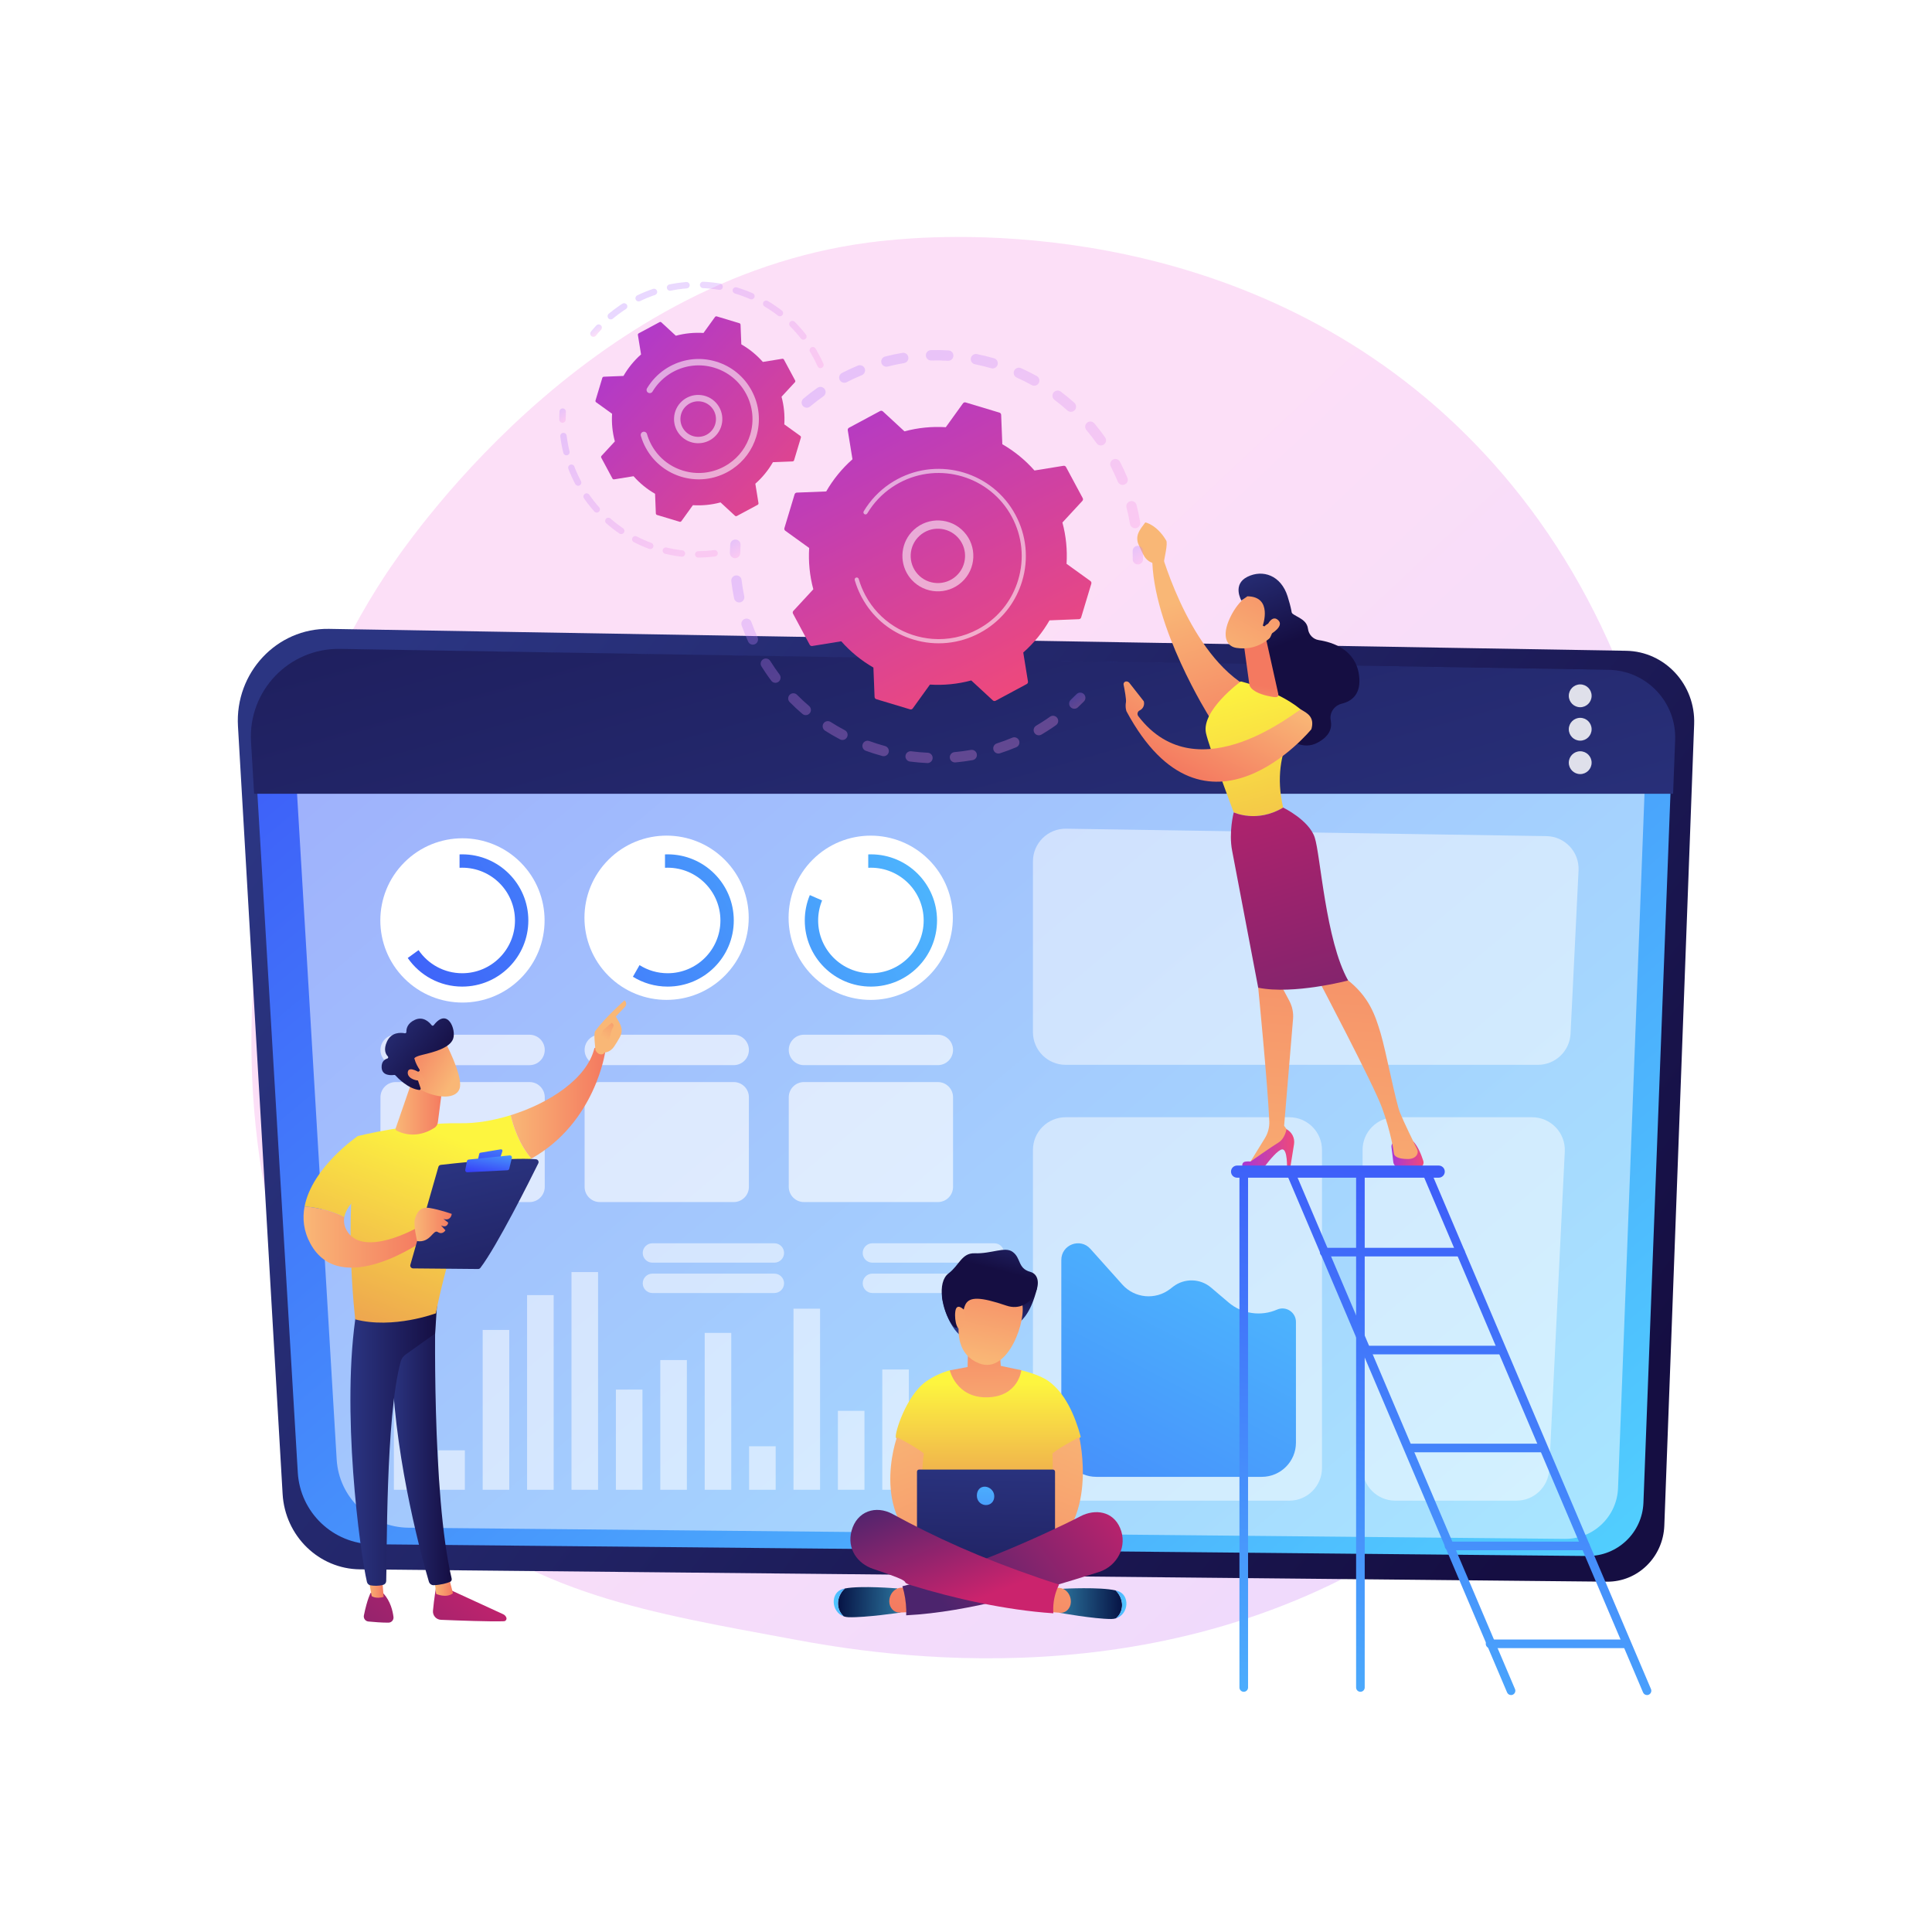 <svg xmlns="http://www.w3.org/2000/svg" xmlns:xlink="http://www.w3.org/1999/xlink" x="0px" y="0px" viewBox="0 0 3710 3710" style="enable-background:new 0 0 3710 3710;" xml:space="preserve"><g id="Background">	<g>		<g>			<rect style="fill:#FFFFFF;" width="3710" height="3710"></rect>		</g>	</g></g><g id="Illustration">	<g>		<linearGradient id="SVGID_1_" gradientUnits="userSpaceOnUse" x1="3480.792" y1="3629.603" x2="1543.908" y2="1567.759">			<stop offset="0" style="stop-color:#B37CFF"></stop>			<stop offset="1" style="stop-color:#F895E7"></stop>		</linearGradient>		<path style="opacity:0.3;fill:url(#SVGID_1_);" d="M2899.244,2802.4c-71.502,73.702-135.479,117.026-184.462,149.733   c-477.724,318.981-1023.815,227.043-1192.653,195.619c-272.399-50.699-502.341-86.465-699.903-264.954   c-448.92-405.581-427.085-1251.654-84.056-1775.759c40.673-62.144,383.183-569.85,930.456-641.39   c13.385-1.75,23.373-2.746,32.12-3.672c84.662-8.964,609.295-56.273,1037.081,302.126   c61.236,51.303,159.781,143.84,251.165,284.975C3323.132,1565.13,3324.191,2364.382,2899.244,2802.4z"></path>		<g>							<linearGradient id="SVGID_00000156561707962866714200000005018425260753998474_" gradientUnits="userSpaceOnUse" x1="-5354.816" y1="1252.466" x2="-7558.627" y2="2930.462" gradientTransform="matrix(-1 0 0 1 -4605.744 0)">				<stop offset="0" style="stop-color:#2B3582"></stop>				<stop offset="1" style="stop-color:#150E42"></stop>			</linearGradient>			<path style="fill:url(#SVGID_00000156561707962866714200000005018425260753998474_);" d="M3122.765,1249.705l-2490.982-42.095    c-100.288-1.694-180.783,84.321-174.823,186.814l85.742,1474.485c4.691,80.697,69.599,143.911,148.569,144.691l2394.436,23.679    c59.142,0.586,108.006-47.101,110.259-107.601l57.288-1538.902C3256.089,1314.621,3197.206,1250.964,3122.765,1249.705z"></path>							<linearGradient id="SVGID_00000000916659363713955340000001923735460195481002_" gradientUnits="userSpaceOnUse" x1="-7582.787" y1="3416.637" x2="-5070.506" y2="417.476" gradientTransform="matrix(-1 0 0 1 -4605.744 0)">				<stop offset="0" style="stop-color:#53D8FF"></stop>				<stop offset="1" style="stop-color:#3840F7"></stop>			</linearGradient>			<path style="fill:url(#SVGID_00000000916659363713955340000001923735460195481002_);" d="M3084.581,1287.268L658.613,1247.22    c-97.67-1.613-176.065,80.222-170.261,177.735l83.503,1402.829c4.571,76.776,67.784,136.917,144.692,137.66l2331.942,22.53    c57.6,0.556,105.188-44.813,107.382-102.373l55.792-1464.117C3214.424,1349.029,3157.08,1288.465,3084.581,1287.268z"></path>			<path style="opacity:0.5;fill:#FFFFFF;" d="M3039.213,1335.621l-2310.097-38.136c-93.006-1.536-167.655,76.392-162.129,169.245    l79.515,1335.828c4.352,73.109,64.547,130.377,137.781,131.086l2220.563,21.452c54.848,0.531,100.163-42.671,102.251-97.483    l53.128-1394.186C3162.854,1394.431,3108.249,1336.761,3039.213,1335.621z"></path>							<linearGradient id="SVGID_00000080891618254164234790000008926453831994531990_" gradientUnits="userSpaceOnUse" x1="-6662.538" y1="2189.787" x2="-6022.059" y2="-93.455" gradientTransform="matrix(-1 0 0 1 -4605.744 0)">				<stop offset="0" style="stop-color:#2B3582"></stop>				<stop offset="1" style="stop-color:#150E42"></stop>			</linearGradient>			<path style="fill:url(#SVGID_00000080891618254164234790000008926453831994531990_);" d="M653.008,1246.058l2436.135,40.217    c72.803,1.202,130.388,62.02,127.615,134.779l-3.933,103.208H487.971l-5.935-99.725    C476.207,1326.618,554.929,1244.439,653.008,1246.058z"></path>			<g style="opacity:0.85;">				<path style="fill:#FFFFFF;" d="M3012.538,1336.163c0,12.1,9.81,21.91,21.911,21.91c12.101,0,21.911-9.81,21.911-21.91     c0-12.101-9.81-21.911-21.911-21.911C3022.347,1314.252,3012.538,1324.062,3012.538,1336.163z"></path>				<path style="fill:#FFFFFF;" d="M3012.538,1400.365c0,12.101,9.81,21.911,21.911,21.911c12.101,0,21.911-9.81,21.911-21.911     c0-12.101-9.81-21.911-21.911-21.911C3022.347,1378.455,3012.538,1388.265,3012.538,1400.365z"></path>				<path style="fill:#FFFFFF;" d="M3012.538,1464.569c0,12.101,9.81,21.911,21.911,21.911c12.101,0,21.911-9.81,21.911-21.911     s-9.81-21.91-21.911-21.91C3022.347,1442.658,3012.538,1452.467,3012.538,1464.569z"></path>			</g>			<g style="opacity:0.49;">				<path style="fill:#FFFFFF;" d="M2679.341,2145.42h262.755c35.898,0,64.498,30.032,62.742,65.889l-29.9,610.656     c-1.639,33.458-29.245,59.745-62.743,59.745h-232.854c-34.693,0-62.816-28.125-62.816-62.816v-610.656     C2616.525,2173.543,2644.648,2145.42,2679.341,2145.42z"></path>				<path style="fill:#FFFFFF;" d="M2047.339,1591.336l922.161,14.243c35.513,0.548,63.509,30.407,61.771,65.881l-15.354,313.588     c-1.638,33.458-29.244,59.746-62.742,59.746h-906.806c-34.692,0-62.816-28.125-62.816-62.818v-327.829     C1983.552,1619.074,2012.271,1590.795,2047.339,1591.336z"></path>				<path style="fill:#FFFFFF;" d="M2046.368,2145.42h429.434c34.693,0,62.817,28.124,62.817,62.818v610.656     c0,34.692-28.124,62.816-62.817,62.816h-429.434c-34.692,0-62.816-28.125-62.816-62.816v-610.656     C1983.552,2173.543,2011.676,2145.42,2046.368,2145.42z"></path>			</g>			<g>									<ellipse transform="matrix(0.707 -0.707 0.707 0.707 -756.378 1698.759)" style="fill:#FFFFFF;" cx="1672.395" cy="1762.409" rx="157.74" ry="157.74"></ellipse>									<ellipse transform="matrix(0.707 -0.707 0.707 0.707 -871.202 1421.551)" style="fill:#FFFFFF;" cx="1280.363" cy="1762.409" rx="157.74" ry="157.74"></ellipse>									<ellipse transform="matrix(0.707 -0.707 0.707 0.707 -989.676 1145.856)" style="fill:#FFFFFF;" cx="888.332" cy="1767.572" rx="157.741" ry="157.741"></ellipse>				<g>											<linearGradient id="SVGID_00000097499272921504026780000001090276851994582688_" gradientUnits="userSpaceOnUse" x1="2171.149" y1="1514.083" x2="567.174" y2="2351.377">						<stop offset="0" style="stop-color:#53D8FF"></stop>						<stop offset="1" style="stop-color:#3840F7"></stop>					</linearGradient>					<path style="fill:url(#SVGID_00000097499272921504026780000001090276851994582688_);" d="M1578.666,1729.072      c-4.883,11.872-7.592,24.867-7.592,38.5c0,55.96,45.362,101.322,101.321,101.322c55.958,0,101.321-45.363,101.321-101.322      c0-55.957-45.362-101.321-101.321-101.321c-1.714,0-3.418,0.047-5.111,0.13v-25.684c1.696-0.067,3.398-0.11,5.111-0.11      c70.133,0,126.986,56.853,126.986,126.986c0,70.133-56.854,126.987-126.986,126.987c-70.133,0-126.987-56.854-126.987-126.987      c0-17.268,3.453-33.729,9.697-48.737L1578.666,1729.072z"></path>											<linearGradient id="SVGID_00000039823309070016991780000013781356134356353462_" gradientUnits="userSpaceOnUse" x1="2087.567" y1="1353.967" x2="483.592" y2="2191.261">						<stop offset="0" style="stop-color:#53D8FF"></stop>						<stop offset="1" style="stop-color:#3840F7"></stop>					</linearGradient>					<path style="fill:url(#SVGID_00000039823309070016991780000013781356134356353462_);" d="M1228.097,1853.297      c15.631,9.866,34.135,15.597,53.986,15.597c55.958,0,101.321-45.363,101.321-101.322c0-55.957-45.363-101.321-101.321-101.321      c-1.714,0-3.418,0.047-5.11,0.13v-25.684c1.696-0.067,3.397-0.11,5.11-0.11c70.133,0,126.986,56.853,126.986,126.986      c0,70.133-56.853,126.987-126.986,126.987c-24.477,0-47.331-6.931-66.72-18.929L1228.097,1853.297z"></path>											<linearGradient id="SVGID_00000031202577299473764230000016133717099502441911_" gradientUnits="userSpaceOnUse" x1="2003.086" y1="1192.127" x2="399.11" y2="2029.422">						<stop offset="0" style="stop-color:#53D8FF"></stop>						<stop offset="1" style="stop-color:#3840F7"></stop>					</linearGradient>					<path style="fill:url(#SVGID_00000031202577299473764230000016133717099502441911_);" d="M803.781,1824.539      c18.236,26.77,48.957,44.355,83.792,44.355c55.958,0,101.321-45.363,101.321-101.322c0-55.957-45.362-101.321-101.321-101.321      c-1.714,0-3.418,0.047-5.111,0.13v-25.684c1.696-0.067,3.398-0.11,5.111-0.11c70.133,0,126.987,56.853,126.987,126.986      c0,70.133-56.854,126.987-126.987,126.987c-43.387,0-81.684-21.764-104.59-54.963L803.781,1824.539z"></path>				</g>				<g style="opacity:0.64;">					<path style="fill:#FFFFFF;" d="M1543.868,1986.968h257.052c16.136,0,29.215,13.08,29.215,29.215      c0,16.134-13.079,29.213-29.215,29.213h-257.052c-16.135,0-29.215-13.079-29.215-29.213      C1514.653,2000.048,1527.733,1986.968,1543.868,1986.968z"></path>					<path style="fill:#FFFFFF;" d="M1151.838,1986.968h257.052c16.135,0,29.214,13.08,29.214,29.215      c0,16.134-13.079,29.213-29.214,29.213h-257.052c-16.135,0-29.214-13.079-29.214-29.213      C1122.623,2000.048,1135.702,1986.968,1151.838,1986.968z"></path>					<path style="fill:#FFFFFF;" d="M1016.858,2045.396H759.806c-16.134,0-29.214-13.079-29.214-29.213      c0-16.135,13.079-29.215,29.214-29.215h257.052c16.134,0,29.215,13.08,29.215,29.215      C1046.073,2032.317,1032.992,2045.396,1016.858,2045.396z"></path>					<path style="fill:#FFFFFF;" d="M1543.868,2077.856h257.052c16.136,0,29.215,13.08,29.215,29.215v172.038      c0,16.135-13.079,29.215-29.215,29.215h-257.052c-16.135,0-29.215-13.08-29.215-29.215v-172.038      C1514.653,2090.936,1527.733,2077.856,1543.868,2077.856z"></path>					<path style="fill:#FFFFFF;" d="M1151.838,2077.856h257.052c16.135,0,29.214,13.08,29.214,29.215v172.038      c0,16.135-13.079,29.215-29.214,29.215h-257.052c-16.135,0-29.214-13.08-29.214-29.215v-172.038      C1122.623,2090.936,1135.702,2077.856,1151.838,2077.856z"></path>					<path style="fill:#FFFFFF;" d="M759.806,2077.856h257.052c16.134,0,29.215,13.08,29.215,29.215v172.038      c0,16.135-13.082,29.215-29.215,29.215H759.806c-16.134,0-29.214-13.08-29.214-29.215v-172.038      C730.592,2090.936,743.672,2077.856,759.806,2077.856z"></path>				</g>			</g>							<linearGradient id="SVGID_00000119085601350149711230000008134429881524211346_" gradientUnits="userSpaceOnUse" x1="2574.506" y1="2004.398" x2="1616.204" y2="3835.257">				<stop offset="0" style="stop-color:#53D8FF"></stop>				<stop offset="1" style="stop-color:#3840F7"></stop>			</linearGradient>			<path style="fill:url(#SVGID_00000119085601350149711230000008134429881524211346_);" d="M2488.583,2538.515v231.827    c0,36.248-29.384,65.632-65.633,65.632h-317.515c-37.228,0-67.407-30.178-67.407-67.405v-349.054    c0-29.375,36.265-43.231,55.851-21.339l61.358,68.578c23.618,26.396,63.598,30.108,91.673,8.511l5.875-4.519    c21.652-16.657,52.002-15.914,72.814,1.782l33.604,28.573c25.87,21.996,62.018,27.316,93.128,13.706l0,0    C2469.429,2507.326,2488.583,2519.853,2488.583,2538.515z"></path>			<g style="opacity:0.54;">									<rect x="1694.26" y="2629.848" transform="matrix(-1 -1.224647e-16 1.224647e-16 -1 3439.547 5490.651)" style="fill:#FFFFFF;" width="51.028" height="230.955"></rect>									<rect x="1608.999" y="2709.223" transform="matrix(-1 -1.224647e-16 1.224647e-16 -1 3269.024 5570.026)" style="fill:#FFFFFF;" width="51.027" height="151.58"></rect>									<rect x="1523.736" y="2513.051" transform="matrix(-1 -1.224647e-16 1.224647e-16 -1 3098.499 5373.854)" style="fill:#FFFFFF;" width="51.027" height="347.752"></rect>									<rect x="1438.474" y="2777.26" transform="matrix(-1 -1.224647e-16 1.224647e-16 -1 2927.975 5638.062)" style="fill:#FFFFFF;" width="51.027" height="83.543"></rect>									<rect x="1353.212" y="2559.543" transform="matrix(-1 -1.224647e-16 1.224647e-16 -1 2757.452 5420.346)" style="fill:#FFFFFF;" width="51.028" height="301.26"></rect>									<rect x="1267.949" y="2611.704" transform="matrix(-1 -1.224647e-16 1.224647e-16 -1 2586.927 5472.507)" style="fill:#FFFFFF;" width="51.029" height="249.099"></rect>									<rect x="1182.688" y="2668.402" transform="matrix(-1 -1.224647e-16 1.224647e-16 -1 2416.403 5529.205)" style="fill:#FFFFFF;" width="51.027" height="192.401"></rect>									<rect x="1097.427" y="2442.747" transform="matrix(-1 -1.224647e-16 1.224647e-16 -1 2245.88 5303.55)" style="fill:#FFFFFF;" width="51.027" height="418.056"></rect>									<rect x="1012.164" y="2486.971" transform="matrix(-1 -1.224647e-16 1.224647e-16 -1 2075.356 5347.774)" style="fill:#FFFFFF;" width="51.028" height="373.832"></rect>									<rect x="926.902" y="2553.874" transform="matrix(-1 -1.224647e-16 1.224647e-16 -1 1904.831 5414.677)" style="fill:#FFFFFF;" width="51.028" height="306.929"></rect>									<rect x="841.641" y="2785.013" transform="matrix(-1 -1.224647e-16 1.224647e-16 -1 1734.308 5645.816)" style="fill:#FFFFFF;" width="51.027" height="75.79"></rect>									<rect x="756.378" y="2637.785" transform="matrix(-1 -1.224647e-16 1.224647e-16 -1 1563.783 5498.588)" style="fill:#FFFFFF;" width="51.027" height="223.018"></rect>			</g>			<path style="opacity:0.54;fill:#FFFFFF;" d="M1675.28,2445.731h234.146c10.285,0,18.625,8.339,18.625,18.626    c0,10.285-8.339,18.625-18.625,18.625H1675.28c-10.286,0-18.625-8.34-18.625-18.625    C1656.655,2454.071,1664.994,2445.731,1675.28,2445.731z"></path>			<path style="opacity:0.54;fill:#FFFFFF;" d="M1675.28,2387.449h234.146c10.285,0,18.625,8.339,18.625,18.625    c0,10.285-8.339,18.625-18.625,18.625H1675.28c-10.286,0-18.625-8.339-18.625-18.625    C1656.655,2395.788,1664.994,2387.449,1675.28,2387.449z"></path>			<path style="opacity:0.54;fill:#FFFFFF;" d="M1252.868,2445.731h234.146c10.286,0,18.624,8.339,18.624,18.626    c0,10.285-8.339,18.625-18.624,18.625h-234.146c-10.287,0-18.626-8.34-18.626-18.625    C1234.242,2454.071,1242.581,2445.731,1252.868,2445.731z"></path>			<path style="opacity:0.54;fill:#FFFFFF;" d="M1252.868,2387.449h234.146c10.286,0,18.624,8.339,18.624,18.625    c0,10.285-8.339,18.625-18.624,18.625h-234.146c-10.287,0-18.626-8.339-18.626-18.625    C1234.242,2395.788,1242.581,2387.449,1252.868,2387.449z"></path>		</g>		<g>							<linearGradient id="SVGID_00000106830770519212086620000004094065879562546339_" gradientUnits="userSpaceOnUse" x1="964.23" y1="3013.97" x2="563.669" y2="3449.669">				<stop offset="0" style="stop-color:#CB236D"></stop>				<stop offset="1" style="stop-color:#4C246D"></stop>			</linearGradient>			<path style="fill:url(#SVGID_00000106830770519212086620000004094065879562546339_);" d="M837.612,3046.427    c0,0-4.148,23.484-6.182,46.731c-0.795,9.085,6.21,16.974,15.322,17.354c30.958,1.289,97.178,3.797,120.941,2.736    c3.572-0.159,5.907-3.816,4.585-7.139c-1.108-2.783-3.244-5.034-5.967-6.285l-109.384-50.273L837.612,3046.427z"></path>							<linearGradient id="SVGID_00000142144627301815178340000003737066278671642285_" gradientUnits="userSpaceOnUse" x1="834.214" y1="3046.331" x2="869.793" y2="3046.331">				<stop offset="0" style="stop-color:#F9B776"></stop>				<stop offset="1" style="stop-color:#F47960"></stop>			</linearGradient>			<path style="fill:url(#SVGID_00000142144627301815178340000003737066278671642285_);" d="M834.214,3032.629l3.332,28.09    c0,0,19.162,8.92,32.247-1.125l-7.935-31.303L834.214,3032.629z"></path>							<linearGradient id="SVGID_00000033335928055904859920000009095803798921590410_" gradientUnits="userSpaceOnUse" x1="749.846" y1="2774.276" x2="867.49" y2="2774.276">				<stop offset="0" style="stop-color:#2B3582"></stop>				<stop offset="1" style="stop-color:#150E42"></stop>			</linearGradient>			<path style="fill:url(#SVGID_00000033335928055904859920000009095803798921590410_);" d="M836.719,2504.523    c-1.44,7.336-7.728,366.064,30.618,526.822c0.626,2.623-0.704,5.327-3.2,6.347c-5.882,2.403-17.412,5.883-31.229,6.347    c-4.279,0.144-8.115-2.638-9.323-6.745c-10.961-37.298-63.484-224.174-70.336-402.691c-7.656-199.475,0-6.792,0-6.792    l4.491-123.303L836.719,2504.523z"></path>							<linearGradient id="SVGID_00000062189742260654314160000005835480015313900456_" gradientUnits="userSpaceOnUse" x1="874.37" y1="2931.358" x2="473.81" y2="3367.056">				<stop offset="0" style="stop-color:#CB236D"></stop>				<stop offset="1" style="stop-color:#4C246D"></stop>			</linearGradient>			<path style="fill:url(#SVGID_00000062189742260654314160000005835480015313900456_);" d="M711.784,3058.679    c0,0-6.603,11.855-12.996,43.359c-1.154,5.689,2.821,11.135,8.598,11.703c10.222,1.005,25.959,2.297,38.565,2.211    c5.811-0.04,10.347-5.1,9.646-10.869c-1.396-11.499-5.746-30.365-19.184-45.07L711.784,3058.679z"></path>							<linearGradient id="SVGID_00000107576287121193703130000006993740884954421690_" gradientUnits="userSpaceOnUse" x1="705.985" y1="3044.506" x2="736.705" y2="3044.506">				<stop offset="0" style="stop-color:#F9B776"></stop>				<stop offset="1" style="stop-color:#F47960"></stop>			</linearGradient>			<path style="fill:url(#SVGID_00000107576287121193703130000006993740884954421690_);" d="M705.985,3022.549l7.787,42.48    c0,0,7.7,5.727,22.932,1.575l-3.717-45.706L705.985,3022.549z"></path>							<linearGradient id="SVGID_00000083807831329598838480000002678788647369138059_" gradientUnits="userSpaceOnUse" x1="672.874" y1="2770.427" x2="839.89" y2="2770.427">				<stop offset="0" style="stop-color:#2B3582"></stop>				<stop offset="1" style="stop-color:#150E42"></stop>			</linearGradient>			<path style="fill:url(#SVGID_00000083807831329598838480000002678788647369138059_);" d="M684.946,2515.532    c-31.361,189.268,6.803,467.792,19.674,522.305c0.788,3.337,3.482,5.894,6.864,6.455c5.746,0.953,15.205,1.729,24.53-0.979    c3.212-0.933,5.47-3.832,5.601-7.175c1.727-44.073-1.382-314.637,27.841-421.565c1.481-5.419,4.79-10.145,9.368-13.399    l56.717-40.321l4.348-65.176L684.946,2515.532z"></path>			<g>									<linearGradient id="SVGID_00000025440279604548313760000004864049316830046361_" gradientUnits="userSpaceOnUse" x1="862.053" y1="2182.603" x2="519.063" y2="3036.712">					<stop offset="0" style="stop-color:#FDF53F"></stop>					<stop offset="0.664" style="stop-color:#E57A58"></stop>					<stop offset="1" style="stop-color:#D93C65"></stop>				</linearGradient>				<path style="fill:url(#SVGID_00000025440279604548313760000004864049316830046361_);" d="M884.782,2156.905     c-93.984-1.553-197.685,24.677-197.685,24.677c-28.014,163.465-4.898,352.01-4.898,352.01     c72.76,19.081,154.837-11.666,154.837-11.666c12.093-68.324,68.517-260.612,68.517-260.612     c45.921-5.699,83.749-18.948,114.901-36.464c-23.762-27.544-34.964-62.592-39.83-83.31     C947.395,2151.868,913.77,2157.384,884.782,2156.905z"></path>									<linearGradient id="SVGID_00000136405226189198952990000013285992173422755509_" gradientUnits="userSpaceOnUse" x1="980.624" y1="2118.1" x2="1162.394" y2="2118.1">					<stop offset="0" style="stop-color:#F9B776"></stop>					<stop offset="1" style="stop-color:#F47960"></stop>				</linearGradient>				<path style="fill:url(#SVGID_00000136405226189198952990000013285992173422755509_);" d="M1162.394,2018.472     c-9.233-11.151-20.917-5.876-20.917-5.876c-13.831,58.422-86.35,105.792-160.853,128.946     c4.866,20.718,16.068,55.766,39.83,83.31C1144.098,2155.331,1162.394,2018.472,1162.394,2018.472z"></path>			</g>			<g>									<linearGradient id="SVGID_00000104686823796545197660000013483469562000065692_" gradientUnits="userSpaceOnUse" x1="9325.876" y1="2087.631" x2="9447.849" y2="2365.146" gradientTransform="matrix(-1 0 0 1 10447.778 0)">					<stop offset="0" style="stop-color:#F9B776"></stop>					<stop offset="1" style="stop-color:#F47960"></stop>				</linearGradient>				<path style="fill:url(#SVGID_00000104686823796545197660000013483469562000065692_);" d="M1160.153,2021.307     c0.966,3.071-10.221,7.747-16.808-4.813c-0.231-6.02-3.891-31.81-0.294-36.714c19.158-26.119,56.301-58.861,56.301-58.861     c6.277,6.194,1.105,12.279,1.105,12.279l-18.018,18.771c3.768,6.811,8.366,12.559,10.52,20.798     c1.632,6.239,0.634,12.906-2.518,18.583c-3.163,5.698-7.478,13.105-11.557,18.902     C1171.164,2021.225,1160.153,2021.307,1160.153,2021.307z"></path>									<linearGradient id="SVGID_00000171682393168538708480000015162275181275432843_" gradientUnits="userSpaceOnUse" x1="1161.522" y1="1995.209" x2="1212.416" y2="1916.959">					<stop offset="0" style="stop-color:#F9B776"></stop>					<stop offset="1" style="stop-color:#F47960"></stop>				</linearGradient>				<path style="fill:url(#SVGID_00000171682393168538708480000015162275181275432843_);" d="M1174.559,1964.149l-16.42,13.92     l-5.155,13.859l14.64,16.241c0,0,4.922-27.498,8.581-33.45C1179.863,1968.767,1177.965,1965.889,1174.559,1964.149z"></path>			</g>							<linearGradient id="SVGID_00000163777616325983820460000010276740988632651173_" gradientUnits="userSpaceOnUse" x1="720.572" y1="2125.788" x2="377.583" y2="2979.896">				<stop offset="0" style="stop-color:#FDF53F"></stop>				<stop offset="0.664" style="stop-color:#E57A58"></stop>				<stop offset="1" style="stop-color:#D93C65"></stop>			</linearGradient>			<path style="fill:url(#SVGID_00000163777616325983820460000010276740988632651173_);" d="M723.146,2272.586l-36.049-91.004    c0,0-87.786,59.647-102.222,135.273c16.587,1.221,46.77,5.536,76.314,20.453C667.68,2301.6,723.146,2272.586,723.146,2272.586z"></path>							<linearGradient id="SVGID_00000047760416993624428030000009298962176912228027_" gradientUnits="userSpaceOnUse" x1="582.873" y1="2375.573" x2="812.905" y2="2375.573">				<stop offset="0" style="stop-color:#F9B776"></stop>				<stop offset="1" style="stop-color:#F47960"></stop>			</linearGradient>			<path style="fill:url(#SVGID_00000047760416993624428030000009298962176912228027_);" d="M799.861,2358.219    c0,0-98.562,55.702-131.818,8.139c-6.905-9.877-8.555-19.691-6.855-29.049c-29.544-14.917-59.727-19.232-76.314-20.453    c-4.353,22.798-2.052,47.046,11.345,71.553c58.254,106.562,216.686-5.889,216.686-5.889L799.861,2358.219z"></path>			<g>									<linearGradient id="SVGID_00000179639867668739904630000017382594933526090396_" gradientUnits="userSpaceOnUse" x1="882.498" y1="2212.027" x2="1008.984" y2="2739.054">					<stop offset="0" style="stop-color:#2B3582"></stop>					<stop offset="1" style="stop-color:#150E42"></stop>				</linearGradient>				<path style="fill:url(#SVGID_00000179639867668739904630000017382594933526090396_);" d="M788.018,2428.688l53.791-187.851     c0.611-2.133,2.43-3.688,4.633-3.945c9.746-1.137,37.987-4.329,70.593-7.087c39.275-3.322,84.886-6.014,112.141-3.724     c3.874,0.325,6.216,4.424,4.493,7.909c-15.499,31.357-79.252,158.907-111.177,200.691c-1.058,1.385-2.694,2.194-4.436,2.177     l-124.805-1.161C789.62,2435.664,787.019,2432.18,788.018,2428.688z"></path>									<linearGradient id="SVGID_00000093857489752184142030000001473911988422331030_" gradientUnits="userSpaceOnUse" x1="961.69" y1="2128.954" x2="934.752" y2="2247.247">					<stop offset="0" style="stop-color:#53D8FF"></stop>					<stop offset="1" style="stop-color:#3840F7"></stop>				</linearGradient>				<path style="fill:url(#SVGID_00000093857489752184142030000001473911988422331030_);" d="M922.615,2213.519l39-6.498     c2.077-0.346,3.778,1.638,3.119,3.638l-3.861,11.698c-0.337,1.019-1.225,1.756-2.288,1.898l-37.529,5.013     c-1.942,0.259-3.543-1.505-3.096-3.412l2.39-10.214C920.607,2214.542,921.501,2213.704,922.615,2213.519z"></path>									<linearGradient id="SVGID_00000022530233657059387130000016131900727565960093_" gradientUnits="userSpaceOnUse" x1="947.592" y1="2178.574" x2="934.708" y2="2255.875">					<stop offset="0" style="stop-color:#53D8FF"></stop>					<stop offset="1" style="stop-color:#3840F7"></stop>				</linearGradient>				<path style="fill:url(#SVGID_00000022530233657059387130000016131900727565960093_);" d="M893.413,2246.535l3.212-16.735     c0.323-1.678,1.709-2.947,3.409-3.12l78.77-7.993c2.652-0.269,4.774,2.161,4.152,4.752l-5.008,20.854     c-0.401,1.668-1.853,2.873-3.567,2.96l-76.975,3.875C894.901,2251.253,892.94,2248.999,893.413,2246.535z"></path>									<linearGradient id="SVGID_00000101083519176457056290000008416387942545490865_" gradientUnits="userSpaceOnUse" x1="795.826" y1="2351.454" x2="867.49" y2="2351.454">					<stop offset="0" style="stop-color:#F9B776"></stop>					<stop offset="1" style="stop-color:#F47960"></stop>				</linearGradient>				<path style="fill:url(#SVGID_00000101083519176457056290000008416387942545490865_);" d="M801.015,2383.303     c0,0-7.493-30.812-4.47-41.743c3.022-10.932,8.878-24.987,28.399-21.863c19.521,3.123,42.547,11.346,42.547,11.346     s-1.163,14.239-15.999,9.645l9.2,7.118c0,0-1.315,11.401-13.847,5.31l8.557,9.44c0,0-5.382,9.364-14.601,3.358     C831.58,2359.91,827.161,2387.013,801.015,2383.303z"></path>			</g>							<linearGradient id="SVGID_00000063598535863888212400000006785874632414321048_" gradientUnits="userSpaceOnUse" x1="759.505" y1="2129.655" x2="850.452" y2="2129.655">				<stop offset="0" style="stop-color:#F9B776"></stop>				<stop offset="1" style="stop-color:#F47960"></stop>			</linearGradient>			<path style="fill:url(#SVGID_00000063598535863888212400000006785874632414321048_);" d="M789.583,2080.605l-29.904,86.48    c-0.496,1.433,0.094,3.02,1.42,3.753c8.152,4.507,37.52,17.534,72.912-4.905c3.687-2.337,6.196-6.15,6.757-10.479l9.684-74.849    H789.583z"></path>			<g>									<linearGradient id="SVGID_00000083072344192193774990000009578259552995194026_" gradientUnits="userSpaceOnUse" x1="-5088.425" y1="-688.222" x2="-5122.411" y2="-800.316" gradientTransform="matrix(0.746 -0.666 0.666 0.746 5126.335 -803.173)">					<stop offset="0" style="stop-color:#F9B776"></stop>					<stop offset="1" style="stop-color:#F47960"></stop>				</linearGradient>				<path style="fill:url(#SVGID_00000083072344192193774990000009578259552995194026_);" d="M854.651,2000.521     c0,0,32.838,61.814,28.629,86.784c-4.21,24.969-44.907,23.177-80.446,2.897l-24.834-66.745L854.651,2000.521z"></path>									<linearGradient id="SVGID_00000137105586015563670490000008481731508296860044_" gradientUnits="userSpaceOnUse" x1="-5119.087" y1="-883.529" x2="-5090.658" y2="-721.378" gradientTransform="matrix(0.746 -0.666 0.666 0.746 5126.335 -803.173)">					<stop offset="0" style="stop-color:#2B3582"></stop>					<stop offset="1" style="stop-color:#150E42"></stop>				</linearGradient>				<path style="fill:url(#SVGID_00000137105586015563670490000008481731508296860044_);" d="M804.405,2057.423     c1.444-0.639,1.977-2.406,1.112-3.728c-2.631-4.019-7.563-12.219-9.136-19.397c0,0-5.904-3.781,15.025-8.79     c20.928-5.009,52.138-12.785,58.698-30.598c6.396-17.368-10.409-61.046-37.219-26.244c-1.02,1.324-3.018,1.354-4.037,0.028     c-4.395-5.72-15.95-17.594-31.993-10.396c-15.012,6.736-16.704,17.737-16.497,23.281c0.06,1.632-1.398,2.9-3.001,2.593     c-7.591-1.447-25.805-2.691-34.306,15.994c-7.003,15.391-2.451,24.103,1.694,28.364c1.343,1.38,0.754,3.653-1.087,4.217     c-4.989,1.527-11.431,5.756-10.786,17.444c0.892,16.156,18.956,14.734,24.1,13.997c0.842-0.121,1.691,0.168,2.262,0.799     c4.411,4.88,24.279,25.603,45.784,28.1c1.862,0.216,3.305-1.623,2.695-3.396l-9.306-27.052     c-0.433-1.256,0.169-2.635,1.383-3.173L804.405,2057.423z"></path>									<linearGradient id="SVGID_00000037658700591658291470000005430519565819942562_" gradientUnits="userSpaceOnUse" x1="-5123.167" y1="-688.744" x2="-5153.745" y2="-789.597" gradientTransform="matrix(0.746 -0.666 0.666 0.746 5126.335 -803.173)">					<stop offset="0" style="stop-color:#F9B776"></stop>					<stop offset="1" style="stop-color:#F47960"></stop>				</linearGradient>				<path style="fill:url(#SVGID_00000037658700591658291470000005430519565819942562_);" d="M808.146,2061.263     c0,0-23.381-16.042-25.089-2.532c-1.709,13.509,21.054,19.568,32.33,14.531L808.146,2061.263z"></path>			</g>		</g>		<g>							<linearGradient id="SVGID_00000040573463775915751020000003232635827576662172_" gradientUnits="userSpaceOnUse" x1="2406.129" y1="1049.591" x2="2478.852" y2="1232.016">				<stop offset="0" style="stop-color:#2B3582"></stop>				<stop offset="1" style="stop-color:#150E42"></stop>			</linearGradient>			<path style="fill:url(#SVGID_00000040573463775915751020000003232635827576662172_);" d="M2449.25,1147.721    c0,0,24.517,11.925,29.025,25.624c3.617,10.992,30.726,12.409,33.404,34.026c1.383,11.161,9.643,20.1,20.759,21.804    c27.687,4.244,70.356,18.621,77.183,66.693c5.211,36.692-13.494,50.606-33.125,55.422c-14.418,3.537-24,17.561-21.083,32.117    c2.797,13.962-1.374,30.102-25.562,42.866c-54.204,28.601-108.334-67.759-108.334-67.759l-11.094-168.25L2449.25,1147.721z"></path>							<linearGradient id="SVGID_00000044883286609241006490000008164627284936446655_" gradientUnits="userSpaceOnUse" x1="1928.962" y1="940.876" x2="2063.312" y2="1246.552" gradientTransform="matrix(0.995 0.099 -0.099 0.995 452.262 21.876)">				<stop offset="0" style="stop-color:#F9B776"></stop>				<stop offset="1" style="stop-color:#F47960"></stop>			</linearGradient>			<path style="fill:url(#SVGID_00000044883286609241006490000008164627284936446655_);" d="M2226.27,1047.827    c0,0,50.547,196.113,162.911,267.031c0,0-45.76,60.297-66.689,62.146c0,0-110.215-174.276-109.892-308.024L2226.27,1047.827z"></path>							<linearGradient id="SVGID_00000065759552332028919580000011760145503722449330_" gradientUnits="userSpaceOnUse" x1="2671.975" y1="2217.496" x2="2733.641" y2="2217.496">				<stop offset="0" style="stop-color:#A737D5"></stop>				<stop offset="1" style="stop-color:#EF497A"></stop>			</linearGradient>			<path style="fill:url(#SVGID_00000065759552332028919580000011760145503722449330_);" d="M2672.048,2202.707l3.507,28.835    c0.666,5.47,4.973,9.795,10.447,10.421c9.244,1.056,24.077,2.138,38.591,0.604c6.37-0.673,10.506-7.124,8.566-13.229    c-3.538-11.131-10.011-27.841-19.343-37.675h-31.987C2675.916,2191.663,2671.334,2196.836,2672.048,2202.707z"></path>							<linearGradient id="SVGID_00000161627920871347979140000006295767132265109420_" gradientUnits="userSpaceOnUse" x1="2411.401" y1="2460.676" x2="2500.144" y2="1423.494">				<stop offset="0" style="stop-color:#F9B776"></stop>				<stop offset="1" style="stop-color:#F47960"></stop>			</linearGradient>			<path style="fill:url(#SVGID_00000161627920871347979140000006295767132265109420_);" d="M2421.516,1864.925l-5.399,31.759    c0,0,18.08,183.134,21.296,256.386c0.504,11.484-2.467,22.834-8.495,32.622l-31.438,51.052l79.898-47.147l1.591-9.75    l-13.08-17.983l17.132-205.154c1.007-12.052-1.48-24.139-7.163-34.814l-16.526-31.047L2421.516,1864.925z"></path>							<linearGradient id="SVGID_00000124146920084218799630000010036416610654853783_" gradientUnits="userSpaceOnUse" x1="2385.477" y1="2206.238" x2="2485.258" y2="2206.238">				<stop offset="0" style="stop-color:#A737D5"></stop>				<stop offset="1" style="stop-color:#EF497A"></stop>			</linearGradient>			<path style="fill:url(#SVGID_00000124146920084218799630000010036416610654853783_);" d="M2392.219,2244.14h25.497    c4.772,0,9.273-2.191,12.184-5.973c7.948-10.328,24.417-30.479,32.292-31.005c10.601-0.708,9.244,36.979,9.244,36.979h5.942    l7.527-46.83c1.894-11.783-3.966-23.455-14.546-28.976l0,0c0,0-2.423,17.921-15.563,25.847    c-13.139,7.927-53.469,36.315-53.469,36.315s-4.939-0.704-10.363,0.276C2382.92,2232.227,2384.043,2244.14,2392.219,2244.14z"></path>							<linearGradient id="SVGID_00000091713753646752581630000013719761763589620622_" gradientUnits="userSpaceOnUse" x1="2589.913" y1="2476.109" x2="2678.679" y2="1438.653">				<stop offset="0" style="stop-color:#F9B776"></stop>				<stop offset="1" style="stop-color:#F47960"></stop>			</linearGradient>			<path style="fill:url(#SVGID_00000091713753646752581630000013719761763589620622_);" d="M2530.95,1880.008    c0,0,105.917,200.914,122.754,246.787c16.837,45.871,22.735,84.139,22.961,87.763c0.353,5.663,7.396,11.094,26.809,11.094    c10.018,0,14.926-4.016,17.328-7.904c2.05-3.316,2.156-7.466,0.428-10.962c-6.126-12.399-25.57-52.025-32.771-69.996    c-8.597-21.458-27.091-118.702-37.233-152.512c-10.143-33.81-21.607-70.486-65.775-104.269    C2585.451,1880.008,2555.131,1850.312,2530.95,1880.008z"></path>							<linearGradient id="SVGID_00000080908381094654554290000002638279259074911414_" gradientUnits="userSpaceOnUse" x1="2385.362" y1="1300.454" x2="2691.598" y2="2363.774">				<stop offset="0" style="stop-color:#FDF53F"></stop>				<stop offset="0.664" style="stop-color:#E57A58"></stop>				<stop offset="1" style="stop-color:#D93C65"></stop>			</linearGradient>			<path style="fill:url(#SVGID_00000080908381094654554290000002638279259074911414_);" d="M2464.041,1550.801    c-27.322-115.773,41.893-181.254,41.893-181.254c-43.672-41.921-123.244-60.996-123.244-60.996s-75.928,55.51-66.921,98.96    c5.28,25.466,53.371,152.535,53.371,152.535S2413.608,1581.09,2464.041,1550.801z"></path>							<linearGradient id="SVGID_00000029740488587285002730000007974669912302918050_" gradientUnits="userSpaceOnUse" x1="2343.684" y1="1312.456" x2="2649.921" y2="2375.779">				<stop offset="0" style="stop-color:#CB236D"></stop>				<stop offset="1" style="stop-color:#4C246D"></stop>			</linearGradient>			<path style="fill:url(#SVGID_00000029740488587285002730000007974669912302918050_);" d="M2524.617,1608.116    c-11.119-33.497-60.577-57.316-60.577-57.316c-50.433,30.29-94.902,9.244-94.902,9.244s-9.973,38.12-3.09,73.545    c6.883,35.425,50.068,263.093,50.068,263.093c68.045,13.787,172.697-13.871,172.697-13.871    C2545.472,1805.861,2535.736,1641.614,2524.617,1608.116z"></path>							<linearGradient id="SVGID_00000005961206813750657100000009332620713789333948_" gradientUnits="userSpaceOnUse" x1="2401.669" y1="1438.325" x2="2418.339" y2="1316.37">				<stop offset="0" style="stop-color:#F9B776"></stop>				<stop offset="1" style="stop-color:#F47960"></stop>			</linearGradient>			<path style="fill:url(#SVGID_00000005961206813750657100000009332620713789333948_);" d="M2432.327,1232.043l22.213,99.778    c2.126,8.789-5.885,7.35-14.77,5.675c-14.551-2.744-33.306-8.394-39.576-19.716c-0.638-1.152-0.957-2.455-1.137-3.76    l-9.543-69.188c-0.757-5.489,2.21-10.817,7.276-13.063l18.415-8.166C2422.296,1220.459,2430.502,1224.505,2432.327,1232.043z"></path>			<g>									<linearGradient id="SVGID_00000075121393929794134770000004218118416790647710_" gradientUnits="userSpaceOnUse" x1="2359.593" y1="1281.089" x2="2505.04" y2="1022.241">					<stop offset="0" style="stop-color:#F9B776"></stop>					<stop offset="1" style="stop-color:#F47960"></stop>				</linearGradient>				<path style="fill:url(#SVGID_00000075121393929794134770000004218118416790647710_);" d="M2406.264,1137.042     c0,0-26.308,11.109-44.196,49.124c-17.888,38.015-4.53,55.568,12.249,57.978c16.78,2.41,41.873,2.043,68.415-22.515     C2469.274,1197.072,2440.463,1123.874,2406.264,1137.042z"></path>									<linearGradient id="SVGID_00000075162151962251477430000006643155989860799679_" gradientUnits="userSpaceOnUse" x1="2390.871" y1="1055.673" x2="2463.595" y2="1238.098">					<stop offset="0" style="stop-color:#2B3582"></stop>					<stop offset="1" style="stop-color:#150E42"></stop>				</linearGradient>				<path style="fill:url(#SVGID_00000075162151962251477430000006643155989860799679_);" d="M2424.89,1201.334     c0,0,19.849-55.619-29.462-56.276l-11.604,8.11c0,0-18.093-30.837,11.604-45.557c29.696-14.72,64.451-2.561,77.089,37.447     c12.637,40.008,14.795,66.79-6.229,85.931c-21.024,19.141-29.689-2.563-29.689-2.563s11.449-17.903,6.788-27.482     c-4.661-9.578-15.411,1.982-15.411,1.982L2424.89,1201.334z"></path>									<linearGradient id="SVGID_00000006698640465782135520000006487531717980382129_" gradientUnits="userSpaceOnUse" x1="2390.553" y1="1298.486" x2="2536" y2="1039.638">					<stop offset="0" style="stop-color:#F9B776"></stop>					<stop offset="1" style="stop-color:#F47960"></stop>				</linearGradient>				<path style="fill:url(#SVGID_00000006698640465782135520000006487531717980382129_);" d="M2430.421,1207.529     c0,0,10.035-28.651,23.423-17.241c13.387,11.41-10.88,26.465-20.381,31.342L2430.421,1207.529z"></path>			</g>			<g>									<linearGradient id="SVGID_00000140014050842054572470000010821490662337918115_" gradientUnits="userSpaceOnUse" x1="1892.827" y1="930.749" x2="1985.619" y2="1141.872" gradientTransform="matrix(0.995 0.099 -0.099 0.995 452.262 21.876)">					<stop offset="0" style="stop-color:#F9B776"></stop>					<stop offset="1" style="stop-color:#F47960"></stop>				</linearGradient>				<path style="fill:url(#SVGID_00000140014050842054572470000010821490662337918115_);" d="M2216.177,1081.599     c-1.395,3.261,10.357,9.608,18.948-3.44c0.91-6.573,7.74-34.441,4.333-40.209c-18.146-30.721-40.135-34.785-40.135-34.785     c-4.875,7.053-10.541,12.853-13.803,21.647c-2.47,6.66-2.105,14.076,0.729,20.644c2.845,6.592,6.765,15.182,10.603,21.981     C2204.117,1080.306,2216.177,1081.599,2216.177,1081.599z"></path>			</g>							<linearGradient id="SVGID_00000149358233897558151090000004919834428516243344_" gradientUnits="userSpaceOnUse" x1="5231.336" y1="2438.892" x2="5442.537" y2="2438.892" gradientTransform="matrix(-0.447 0.895 -0.895 -0.447 6887.713 -2292.518)">				<stop offset="0" style="stop-color:#F9B776"></stop>				<stop offset="1" style="stop-color:#F47960"></stop>			</linearGradient>			<path style="fill:url(#SVGID_00000149358233897558151090000004919834428516243344_);" d="M2518.213,1400.367    c0,0-203.188,248.108-354.993-34.395c0,0-2.914-7.219-1.093-17.646c0.92-5.265-2.562-23.937-4.474-33.477    c-0.615-3.067,1.564-5.966,4.678-6.266l0,0c2.439-0.235,4.831,0.789,6.344,2.717l27.729,35.31    c2.068,6.992-1.263,14.447-7.85,17.573l0,0c-4.202,1.994-5.527,7.331-2.706,11.029    c115.448,151.334,308.544-14.729,312.078-12.779C2510.463,1369.353,2524.948,1377.003,2518.213,1400.367z"></path>		</g>		<g>							<linearGradient id="SVGID_00000039847358130206709900000007460950520402115211_" gradientUnits="userSpaceOnUse" x1="2149.466" y1="3773.363" x2="2600.059" y2="1836.486">				<stop offset="0" style="stop-color:#53D8FF"></stop>				<stop offset="1" style="stop-color:#3840F7"></stop>			</linearGradient>			<path style="fill:url(#SVGID_00000039847358130206709900000007460950520402115211_);" d="M2388.369,3248.733    c4.565,0,8.266-3.701,8.266-8.266v-988.06c0-4.566-3.701-8.266-8.266-8.266c-4.566,0-8.266,3.7-8.266,8.266v988.06    C2380.103,3245.032,2383.803,3248.733,2388.369,3248.733z"></path>							<linearGradient id="SVGID_00000119817228026836632870000006446322290390784665_" gradientUnits="userSpaceOnUse" x1="2361.974" y1="3822.801" x2="2812.568" y2="1885.924">				<stop offset="0" style="stop-color:#53D8FF"></stop>				<stop offset="1" style="stop-color:#3840F7"></stop>			</linearGradient>			<path style="fill:url(#SVGID_00000119817228026836632870000006446322290390784665_);" d="M2612.379,3248.733    c4.566,0,8.266-3.701,8.266-8.266v-988.06c0-4.566-3.7-8.266-8.266-8.266c-4.566,0-8.266,3.7-8.266,8.266v988.06    C2604.113,3245.032,2607.813,3248.733,2612.379,3248.733z"></path>							<linearGradient id="SVGID_00000100341600987883722590000007099552937408761232_" gradientUnits="userSpaceOnUse" x1="2684.265" y1="3897.778" x2="3134.859" y2="1960.9">				<stop offset="0" style="stop-color:#53D8FF"></stop>				<stop offset="1" style="stop-color:#3840F7"></stop>			</linearGradient>			<path style="fill:url(#SVGID_00000100341600987883722590000007099552937408761232_);" d="M3162.743,3255    c1.08,0,2.174-0.213,3.23-0.662c4.201-1.786,6.16-6.639,4.374-10.843l-422.711-994.324c-1.786-4.201-6.646-6.155-10.841-4.372    c-4.201,1.786-6.159,6.639-4.373,10.843l422.711,994.324C3156.469,3253.111,3159.528,3255,3162.743,3255z"></path>							<linearGradient id="SVGID_00000065785772059856437850000014383098731350849168_" gradientUnits="userSpaceOnUse" x1="2436.566" y1="3840.154" x2="2887.16" y2="1903.276">				<stop offset="0" style="stop-color:#53D8FF"></stop>				<stop offset="1" style="stop-color:#3840F7"></stop>			</linearGradient>			<path style="fill:url(#SVGID_00000065785772059856437850000014383098731350849168_);" d="M2901.638,3255    c1.08,0,2.175-0.213,3.23-0.662c4.201-1.786,6.159-6.639,4.374-10.843l-422.711-994.324c-1.787-4.201-6.645-6.155-10.841-4.372    c-4.201,1.786-6.159,6.639-4.373,10.843l422.711,994.324C2895.364,3253.111,2898.424,3255,2901.638,3255z"></path>							<linearGradient id="SVGID_00000086685660744965459480000003915318734952454326_" gradientUnits="userSpaceOnUse" x1="2211.362" y1="3787.767" x2="2661.955" y2="1850.894">				<stop offset="0" style="stop-color:#53D8FF"></stop>				<stop offset="1" style="stop-color:#3840F7"></stop>			</linearGradient>			<path style="fill:url(#SVGID_00000086685660744965459480000003915318734952454326_);" d="M2375.535,2261.5h387.214    c6.435,0,11.651-5.216,11.651-11.65l0,0c0-6.434-5.216-11.65-11.651-11.65h-387.214c-6.434,0-11.651,5.216-11.651,11.65l0,0    C2363.884,2256.284,2369.101,2261.5,2375.535,2261.5z"></path>							<linearGradient id="SVGID_00000052785081184071443440000008377686358478444219_" gradientUnits="userSpaceOnUse" x1="2344.692" y1="3818.787" x2="2795.285" y2="1881.912">				<stop offset="0" style="stop-color:#53D8FF"></stop>				<stop offset="1" style="stop-color:#3840F7"></stop>			</linearGradient>			<path style="fill:url(#SVGID_00000052785081184071443440000008377686358478444219_);" d="M2542.785,2412.713h261.878    c4.566,0,8.266-3.701,8.266-8.266c0-4.566-3.7-8.266-8.266-8.266h-261.878c-4.566,0-8.266,3.7-8.266,8.266    C2534.518,2409.012,2538.219,2412.713,2542.785,2412.713z"></path>							<linearGradient id="SVGID_00000147203724293196221400000015062342598741697717_" gradientUnits="userSpaceOnUse" x1="2462.424" y1="3846.167" x2="2913.017" y2="1909.292">				<stop offset="0" style="stop-color:#53D8FF"></stop>				<stop offset="1" style="stop-color:#3840F7"></stop>			</linearGradient>							<rect x="2623.137" y="2584.233" style="fill:url(#SVGID_00000147203724293196221400000015062342598741697717_);" width="261.878" height="16.532"></rect>							<linearGradient id="SVGID_00000067923516651080804680000004963302161717262512_" gradientUnits="userSpaceOnUse" x1="2577.721" y1="3872.993" x2="3028.315" y2="1936.113">				<stop offset="0" style="stop-color:#53D8FF"></stop>				<stop offset="1" style="stop-color:#3840F7"></stop>			</linearGradient>							<rect x="2700.927" y="2772.285" style="fill:url(#SVGID_00000067923516651080804680000004963302161717262512_);" width="261.878" height="16.532"></rect>							<linearGradient id="SVGID_00000057142553651289547860000005363305047531962246_" gradientUnits="userSpaceOnUse" x1="2696.612" y1="3900.649" x2="3147.206" y2="1963.772">				<stop offset="0" style="stop-color:#53D8FF"></stop>				<stop offset="1" style="stop-color:#3840F7"></stop>			</linearGradient>			<path style="fill:url(#SVGID_00000057142553651289547860000005363305047531962246_);" d="M2782.503,2976.869h261.878    c4.565,0,8.266-3.7,8.266-8.266c0-4.566-3.701-8.266-8.266-8.266h-261.878c-4.565,0-8.266,3.7-8.266,8.266    C2774.237,2973.169,2777.938,2976.869,2782.503,2976.869z"></path>							<linearGradient id="SVGID_00000157295312918264363850000018067688053182664080_" gradientUnits="userSpaceOnUse" x1="2812.934" y1="3927.714" x2="3263.528" y2="1990.834">				<stop offset="0" style="stop-color:#53D8FF"></stop>				<stop offset="1" style="stop-color:#3840F7"></stop>			</linearGradient>			<path style="fill:url(#SVGID_00000157295312918264363850000018067688053182664080_);" d="M2861.373,3164.925h261.878    c4.566,0,8.266-3.7,8.266-8.266c0-4.566-3.701-8.266-8.266-8.266h-261.878c-4.566,0-8.266,3.701-8.266,8.266    C2853.107,3161.224,2856.807,3164.925,2861.373,3164.925z"></path>		</g>		<g>			<g>				<g style="opacity:0.3;">											<linearGradient id="SVGID_00000147906167455285109130000008074258950456820900_" gradientUnits="userSpaceOnUse" x1="169.837" y1="-569.168" x2="736.322" y2="-569.168" gradientTransform="matrix(0.56 0.829 -0.829 0.56 1152.931 821.218)">						<stop offset="0" style="stop-color:#B37CFF"></stop>						<stop offset="1" style="stop-color:#F895E7"></stop>					</linearGradient>					<path style="fill:url(#SVGID_00000147906167455285109130000008074258950456820900_);" d="M1541.033,778.526      c-2.809-4.16-2.078-9.857,1.852-13.154c8.593-7.213,17.628-14.158,26.851-20.645c4.488-3.156,10.683-2.078,13.839,2.409      c0.037,0.055,0.073,0.108,0.109,0.161c3.02,4.473,1.915,10.56-2.519,13.677c-8.764,6.162-17.345,12.761-25.508,19.612      c-4.2,3.527-10.467,2.981-13.993-1.223C1541.434,779.093,1541.226,778.813,1541.033,778.526z M1613.099,730.643      c-0.217-0.322-0.418-0.661-0.601-1.015c-2.514-4.875-0.601-10.867,4.274-13.381c10.014-5.163,20.348-9.949,30.714-14.223      c5.071-2.092,10.855,0.311,12.971,5.393c2.09,5.072-0.328,10.878-5.395,12.967c-9.853,4.064-19.67,8.611-29.186,13.52      C1621.354,736.235,1615.876,734.757,1613.099,730.643z M1693.915,699.818c-0.619-0.916-1.094-1.953-1.385-3.085      c-1.363-5.313,1.834-10.727,7.147-12.093c10.888-2.801,22.036-5.162,33.131-7.017c5.411-0.901,10.525,2.755,11.434,8.158      c0.904,5.409-2.749,10.53-8.158,11.434c-10.537,1.761-21.119,4.003-31.461,6.663      C1700.443,704.952,1696.199,703.2,1693.915,699.818z M1779.614,687.836c-1.023-1.515-1.639-3.329-1.69-5.291      c-0.144-5.483,4.186-10.044,9.668-10.188c11.248-0.292,22.643-0.102,33.869,0.564c5.47,0.33,9.645,5.029,9.325,10.504      c-0.325,5.474-5.029,9.649-10.504,9.325c-10.661-0.634-21.484-0.816-32.172-0.534      C1784.588,692.306,1781.449,690.554,1779.614,687.836z M1865.83,695.265c-1.434-2.124-2.05-4.797-1.506-7.507      c1.077-5.38,6.31-8.867,11.687-7.788c11.004,2.204,22.071,4.91,32.887,8.047c5.27,1.523,8.305,7.031,6.776,12.302      c-1.528,5.267-7.035,8.3-12.306,6.775c-10.28-2.983-20.799-5.555-31.257-7.649      C1869.443,698.911,1867.241,697.355,1865.83,695.265z M1948.25,721.579c-1.857-2.751-2.296-6.368-0.841-9.621      c2.241-5.008,8.114-7.25,13.122-5.012c10.261,4.59,20.456,9.678,30.293,15.125c4.801,2.659,6.535,8.701,3.877,13.501      c-2.654,4.797-8.7,6.534-13.498,3.878c-9.349-5.175-19.031-10.01-28.782-14.371      C1950.665,724.295,1949.252,723.063,1948.25,721.579z M2171.493,1009.972c-0.77-1.14-1.312-2.456-1.556-3.899      c-1.777-10.521-4.037-21.107-6.721-31.461c-1.375-5.309,1.813-10.729,7.121-12.103c5.31-1.378,10.729,1.811,12.106,7.122      c2.826,10.904,5.209,22.053,7.082,33.133c0.914,5.41-2.732,10.534-8.14,11.447      C2177.419,1014.881,2173.605,1013.101,2171.493,1009.972z M2022.741,765.477c-2.305-3.415-2.319-8.052,0.296-11.528      c3.298-4.385,9.524-5.265,13.908-1.968c8.985,6.757,17.786,13.988,26.157,21.492c4.066,3.679,4.431,9.939,0.768,14.026      c-3.66,4.084-9.94,4.427-14.026,0.766c-7.948-7.127-16.305-13.993-24.837-20.41      C2024.101,767.171,2023.341,766.366,2022.741,765.477z M2147.555,926.831c-0.367-0.543-0.688-1.129-0.949-1.759      c-4.09-9.863-8.662-19.679-13.582-29.178c-2.521-4.872-0.619-10.866,4.25-13.388c4.87-2.52,10.884-0.636,13.388,4.251      c5.176,9.996,9.987,20.325,14.293,30.702c2.101,5.067-0.303,10.88-5.368,12.98      C2155.151,932.28,2150.143,930.664,2147.555,926.831z M2085.559,824.913c-2.805-4.154-2.081-9.841,1.837-13.142      c4.195-3.535,10.46-2.999,13.998,1.194c7.236,8.589,14.199,17.606,20.689,26.803c0.042,0.055,0.083,0.115,0.122,0.173      c3.015,4.466,1.918,10.543-2.504,13.666c-4.482,3.164-10.679,2.098-13.842-2.385c-6.168-8.734-12.783-17.297-19.659-25.457      C2085.971,825.489,2085.756,825.204,2085.559,824.913z"></path>											<linearGradient id="SVGID_00000131349846391321015560000001747746079921568657_" gradientUnits="userSpaceOnUse" x1="763.859" y1="-718.367" x2="796.943" y2="-718.367" gradientTransform="matrix(0.56 0.829 -0.829 0.56 1152.931 821.218)">						<stop offset="0" style="stop-color:#B37CFF"></stop>						<stop offset="1" style="stop-color:#F895E7"></stop>					</linearGradient>					<path style="fill:url(#SVGID_00000131349846391321015560000001747746079921568657_);" d="M2176.84,1079.507      c-1.094-1.621-1.725-3.58-1.695-5.685c0.072-5.12,0.035-10.327-0.1-15.478c-0.148-5.482,4.178-10.049,9.66-10.194      c5.483-0.149,10.056,4.176,10.194,9.663c0.147,5.417,0.183,10.893,0.109,16.281c-0.075,5.483-4.584,9.871-10.066,9.794      C2181.56,1083.842,2178.599,1082.111,2176.84,1079.507z"></path>				</g>				<g style="opacity:0.3;">											<linearGradient id="SVGID_00000000215141345579799640000003503443643878518463_" gradientUnits="userSpaceOnUse" x1="935.579" y1="-465.559" x2="958.282" y2="-465.559" gradientTransform="matrix(0.56 0.829 -0.829 0.56 1152.931 821.218)">						<stop offset="0" style="stop-color:#B37CFF"></stop>						<stop offset="1" style="stop-color:#F895E7"></stop>					</linearGradient>					<path style="fill:url(#SVGID_00000000215141345579799640000003503443643878518463_);" d="M2054.766,1356.604      c-2.682-3.973-2.162-9.414,1.448-12.797c3.737-3.499,7.464-7.137,11.074-10.81c3.846-3.912,10.135-3.966,14.046-0.121      c3.927,3.862,3.964,10.136,0.121,14.046c-3.802,3.866-7.727,7.698-11.661,11.383c-4.003,3.749-10.288,3.544-14.039-0.459      C2055.386,1357.453,2055.058,1357.036,2054.766,1356.604z"></path>											<linearGradient id="SVGID_00000114753189824805490630000009317586949004811663_" gradientUnits="userSpaceOnUse" x1="379.64" y1="-207.325" x2="963.133" y2="-207.325" gradientTransform="matrix(0.56 0.829 -0.829 0.56 1152.931 821.218)">						<stop offset="0" style="stop-color:#B37CFF"></stop>						<stop offset="1" style="stop-color:#F895E7"></stop>					</linearGradient>					<path style="fill:url(#SVGID_00000114753189824805490630000009317586949004811663_);" d="M1469.744,1291.27      c-2.557-3.787-5.059-7.633-7.507-11.535c-2.913-4.647-1.51-10.777,3.137-13.692c4.646-2.915,10.808-1.499,13.693,3.134      c5.649,9.005,11.649,17.76,17.91,26.118c3.284,4.4,2.396,10.614-1.993,13.903c-4.392,3.291-10.618,2.397-13.905-1.994      C1477.205,1302.036,1473.393,1296.673,1469.744,1291.27z M1437.477,1233.515c-0.31-0.46-0.587-0.954-0.824-1.478      c-4.566-10.097-8.753-20.5-12.445-30.92c-1.833-5.168,0.873-10.846,6.041-12.678c5.171-1.832,10.865,0.875,12.679,6.044      c3.508,9.896,7.488,19.777,11.823,29.374c2.26,4.997,0.039,10.88-4.957,13.139      C1445.318,1239.02,1440.135,1237.452,1437.477,1233.515z M1515.238,1346.762c-2.62-3.881-2.197-9.196,1.252-12.608      c3.902-3.859,10.189-3.823,14.048,0.076c7.377,7.461,15.176,14.706,23.185,21.534c4.168,3.566,4.67,9.829,1.112,14.002      c-3.562,4.174-9.831,4.671-14.004,1.111c-8.432-7.192-16.646-14.823-24.416-22.679      C1515.97,1347.749,1515.579,1347.266,1515.238,1346.762z M1411.154,1152.52c-0.706-1.045-1.219-2.243-1.49-3.553      c-2.233-10.843-4.029-21.914-5.338-32.901c-0.648-5.446,3.239-10.386,8.685-11.034c5.449-0.65,10.39,3.234,11.037,8.686      c1.244,10.432,2.949,20.944,5.07,31.242c1.109,5.372-2.352,10.625-7.724,11.73      C1417.334,1157.527,1413.339,1155.756,1411.154,1152.52z M1581.41,1400.259c-2.149-3.183-2.338-7.47-0.136-10.913      c2.955-4.621,9.098-5.972,13.72-3.016c8.833,5.652,18.036,11.003,27.349,15.909c4.853,2.556,6.717,8.562,4.157,13.417      c-2.557,4.851-8.561,6.712-13.413,4.156c-9.806-5.164-19.494-10.798-28.797-16.749      C1583.113,1402.311,1582.146,1401.349,1581.41,1400.259z M1657.72,1437.943c-1.718-2.545-2.236-5.849-1.108-8.955      c1.874-5.155,7.572-7.816,12.728-5.941c9.887,3.592,20.041,6.81,30.177,9.565c5.296,1.431,8.422,6.885,6.983,12.186      c-1.439,5.294-6.894,8.418-12.189,6.982c-10.668-2.899-21.352-6.285-31.756-10.067      C1660.507,1440.969,1658.854,1439.621,1657.72,1437.943z M1740.431,1458.093c-1.307-1.936-1.94-4.335-1.615-6.835      c0.705-5.438,5.688-9.275,11.128-8.568c10.442,1.357,21.051,2.289,31.541,2.767c5.477,0.25,9.718,4.888,9.467,10.375      c-0.252,5.479-4.894,9.717-10.375,9.467c-11.037-0.505-22.207-1.484-33.192-2.911      C1744.443,1462.005,1741.97,1460.373,1740.431,1458.093z M1825.561,1459.726c-0.905-1.341-1.495-2.921-1.653-4.646      c-0.5-5.462,3.522-10.294,8.984-10.793c10.48-0.958,21.034-2.375,31.374-4.212c5.4-0.959,10.559,2.647,11.517,8.039      c0.96,5.402-2.641,10.558-8.041,11.517c-10.892,1.936-22.008,3.428-33.039,4.437      C1830.964,1464.407,1827.522,1462.631,1825.561,1459.726z M1909.005,1442.623c-0.509-0.754-0.921-1.592-1.215-2.501      c-1.692-5.217,1.167-10.819,6.384-12.509c9.985-3.238,19.962-6.943,29.661-11.02c5.058-2.125,10.883,0.269,13.003,5.309      c2.126,5.056-0.252,10.88-5.31,13.005c-10.21,4.29-20.715,8.193-31.226,11.599      C1915.992,1447.904,1911.419,1446.198,1909.005,1442.623z M1986.6,1407.63c-0.114-0.169-0.222-0.344-0.328-0.521      c-2.786-4.723-1.216-10.813,3.509-13.599c6.669-3.934,13.294-8.119,19.699-12.443c2.318-1.565,4.615-3.156,6.887-4.762      c4.48-3.167,10.679-2.105,13.844,2.374c3.295,4.471,2.105,10.675-2.371,13.841c-2.392,1.692-4.804,3.361-7.245,5.008      c-6.736,4.548-13.71,8.952-20.723,13.089C1995.326,1413.301,1989.515,1411.947,1986.6,1407.63z"></path>											<linearGradient id="SVGID_00000065768293531130331670000014362978435488703931_" gradientUnits="userSpaceOnUse" x1="321.479" y1="-84.344" x2="354.141" y2="-84.344" gradientTransform="matrix(0.56 0.829 -0.829 0.56 1152.931 821.218)">						<stop offset="0" style="stop-color:#B37CFF"></stop>						<stop offset="1" style="stop-color:#F895E7"></stop>					</linearGradient>					<path style="fill:url(#SVGID_00000065768293531130331670000014362978435488703931_);" d="M1403.325,1067.48      c-1.105-1.637-1.734-3.615-1.696-5.736c0.101-5.376,0.317-10.852,0.644-16.275c0.329-5.476,5.034-9.648,10.509-9.319      c5.475,0.331,9.649,5.029,9.319,10.508c-0.309,5.152-0.514,10.353-0.611,15.457c-0.1,5.481-4.629,9.845-10.114,9.743      C1408.012,1071.795,1405.072,1070.068,1403.325,1067.48z"></path>				</g>				<g>											<linearGradient id="SVGID_00000009573970785638334420000003770483685837214887_" gradientUnits="userSpaceOnUse" x1="1536.02" y1="958.551" x2="1818.478" y2="1698.321" gradientTransform="matrix(0.995 -0.104 0.104 0.995 -39.561 -147.277)">						<stop offset="0" style="stop-color:#A737D5"></stop>						<stop offset="1" style="stop-color:#EF497A"></stop>					</linearGradient>					<path style="fill:url(#SVGID_00000009573970785638334420000003770483685837214887_);" d="M1506.297,1014.127      c-0.571,1.896,0.124,3.946,1.73,5.104l45.831,33.035c-1.645,26.332,0.895,53.117,7.949,79.337l-38.312,41.471      c-1.344,1.455-1.617,3.602-0.68,5.346l32.066,59.7c0.938,1.745,2.879,2.702,4.832,2.386l55.731-9.042      c17.966,20.359,38.892,37.268,61.755,50.435l2.235,56.453c0.078,1.978,1.403,3.69,3.299,4.261l64.888,19.54      c1.897,0.571,3.947-0.124,5.104-1.73l33.035-45.831c26.332,1.646,53.118-0.896,79.337-7.95l41.472,38.313      c1.454,1.344,3.601,1.617,5.346,0.68l59.701-32.067c1.745-0.937,2.703-2.878,2.385-4.833l-9.042-55.731      c20.359-17.965,37.268-38.891,50.436-61.755l56.453-2.235c1.977-0.079,3.689-1.404,4.26-3.299l19.539-64.889      c0.572-1.897-0.124-3.946-1.73-5.104l-45.832-33.034c1.647-26.332-0.895-53.117-7.949-79.337l38.313-41.472      c1.343-1.454,1.617-3.601,0.68-5.346l-32.067-59.7c-0.937-1.745-2.877-2.703-4.833-2.385l-55.731,9.042      c-17.964-20.36-38.892-37.268-61.756-50.436l-2.234-56.452c-0.077-1.979-1.404-3.691-3.299-4.261l-64.889-19.539      c-1.896-0.571-3.946,0.124-5.104,1.73l-33.035,45.831c-26.333-1.646-53.117,0.896-79.337,7.95l-41.472-38.313      c-1.453-1.343-3.602-1.617-5.346-0.679l-59.699,32.066c-1.745,0.937-2.703,2.878-2.386,4.833l9.042,55.731      c-20.359,17.965-37.267,38.892-50.436,61.755l-56.452,2.235c-1.979,0.078-3.689,1.403-4.262,3.299L1506.297,1014.127z"></path>					<path style="opacity:0.56;fill:#FFFFFF;" d="M1744.489,1105.558c-18.58-27.52-14.687-65.328,10.543-88.375      c27.735-25.333,70.903-23.378,96.235,4.353c12.276,13.433,18.578,30.844,17.755,49.017      c-0.821,18.176-8.672,34.945-22.108,47.215c-27.735,25.333-70.903,23.378-96.235-4.353      C1748.396,1110.915,1746.331,1108.286,1744.489,1105.558z M1844.327,1038.338c-1.435-2.125-3.032-4.157-4.793-6.086      c-19.421-21.263-52.523-22.758-73.784-3.339c-21.263,19.423-22.774,52.524-3.339,73.787      c19.42,21.263,52.523,22.758,73.784,3.339c10.302-9.411,16.321-22.265,16.952-36.203      C1853.658,1058.509,1850.559,1047.568,1844.327,1038.338z"></path>					<path style="opacity:0.56;fill:#FFFFFF;" d="M1663.728,1161.765c-3.191-4.726-6.163-9.641-8.899-14.733l0,0      c-0.862-1.602-1.697-3.22-2.506-4.85c-3.99-8.038-7.333-16.38-9.981-24.898c-0.036-0.116-0.072-0.232-0.109-0.348      c-0.101-0.33-0.202-0.66-0.299-0.991c-0.195-0.643-0.383-1.288-0.57-1.932c-0.49-1.696,0.201-3.453,1.589-4.392      c0.338-0.228,0.717-0.407,1.129-0.526c2.108-0.608,4.304,0.614,4.915,2.718c3.126,10.849,7.443,21.432,12.832,31.457      c26.744,49.811,76.328,79.655,128.917,83.584c29.25,2.189,59.431-3.644,87.132-18.525c4.858-2.608,9.549-5.443,14.056-8.488      c30.337-20.487,52.521-50.535,63.217-86.06c12.289-40.806,7.951-83.957-12.214-121.498      c-41.654-77.531-138.552-106.686-216.049-65.059c-4.779,2.566-9.409,5.365-13.874,8.382      c-19.351,13.07-35.627,30.228-47.6,50.302c-0.31,0.518-0.717,0.941-1.188,1.256c-1.235,0.834-2.893,0.935-4.258,0.12      c-1.882-1.13-2.506-3.56-1.376-5.448c12.57-21.074,29.657-39.091,49.973-52.812c4.687-3.167,9.547-6.104,14.562-8.799      c81.366-43.705,183.121-13.039,226.811,68.297c21.171,39.413,25.723,84.711,12.822,127.55      c-11.228,37.295-34.518,68.839-66.365,90.348c-4.733,3.195-9.657,6.171-14.753,8.91      c-39.416,21.17-84.714,25.725-127.552,12.826C1716.785,1216.922,1685.237,1193.622,1663.728,1161.765z"></path>				</g>			</g>			<g>				<g style="opacity:0.3;">											<linearGradient id="SVGID_00000103239280604666030020000003377982588634859929_" gradientUnits="userSpaceOnUse" x1="-167.136" y1="-97.367" x2="-150.99" y2="-97.367" gradientTransform="matrix(0.56 0.829 -0.829 0.56 1152.931 821.218)">						<stop offset="0" style="stop-color:#B37CFF"></stop>						<stop offset="1" style="stop-color:#F895E7"></stop>					</linearGradient>					<path style="fill:url(#SVGID_00000103239280604666030020000003377982588634859929_);" d="M1134.467,644.087      c-1.485-2.199-1.418-5.194,0.362-7.342c3.32-4.012,6.807-7.978,10.365-11.787c2.312-2.475,6.19-2.607,8.67-0.295      c2.489,2.306,2.606,6.194,0.295,8.67c-3.39,3.629-6.714,7.409-9.883,11.237c-2.156,2.608-6.024,2.971-8.637,0.814      C1135.177,644.999,1134.787,644.561,1134.467,644.087z"></path>											<linearGradient id="SVGID_00000006687162302332001480000004515488461201806481_" gradientUnits="userSpaceOnUse" x1="-173.672" y1="-278.76" x2="142.793" y2="-278.76" gradientTransform="matrix(0.56 0.829 -0.829 0.56 1152.931 821.218)">						<stop offset="0" style="stop-color:#B37CFF"></stop>						<stop offset="1" style="stop-color:#F895E7"></stop>					</linearGradient>					<path style="fill:url(#SVGID_00000006687162302332001480000004515488461201806481_);" d="M1167.764,610.652      c-1.74-2.576-1.28-6.103,1.157-8.135c6.883-5.746,14.142-11.204,21.569-16.218c1.564-1.056,3.145-2.097,4.74-3.128      c2.852-1.835,6.641-0.794,8.484,1.829c1.836,2.847,1.016,6.643-1.828,8.48c-1.526,0.984-3.038,1.978-4.532,2.987      c-7.085,4.784-14.007,9.989-20.573,15.466c-2.602,2.173-6.468,1.823-8.641-0.776      C1168.007,610.99,1167.88,610.823,1167.764,610.652z M1221.294,576.137c-0.162-0.241-0.314-0.497-0.443-0.763      c-1.475-3.052-0.2-6.721,2.849-8.198c9.782-4.739,19.946-8.913,30.203-12.401c3.208-1.093,6.693,0.642,7.783,3.831      c1.09,3.21-0.622,6.69-3.831,7.783c-9.787,3.329-19.48,7.312-28.81,11.83C1226.266,579.563,1222.973,578.624,1221.294,576.137z       M1281.594,555.634c-0.436-0.645-0.754-1.385-0.923-2.192c-0.685-3.317,1.454-6.561,4.771-7.247      c10.629-2.189,21.514-3.742,32.347-4.601c3.381-0.27,6.328,2.243,6.599,5.631c0.269,3.375-2.253,6.331-5.627,6.6      c-10.331,0.821-20.705,2.296-30.843,4.388C1285.41,558.727,1282.943,557.632,1281.594,555.634z M1345.093,550.582      c-0.711-1.053-1.099-2.333-1.043-3.697c0.151-3.384,3.018-6.01,6.402-5.859c10.864,0.482,21.788,1.643,32.478,3.453      c3.34,0.568,5.583,3.741,5.021,7.073c-0.563,3.34-3.729,5.589-7.073,5.025c-10.187-1.727-20.612-2.834-30.969-3.293      C1347.889,553.193,1346.143,552.138,1345.093,550.582z M1407.897,561.192c-0.992-1.47-1.342-3.358-0.795-5.192      c0.968-3.244,4.385-5.088,7.632-4.122c10.404,3.109,20.717,6.887,30.648,11.233c3.112,1.354,4.522,4.974,3.162,8.078      c-1.359,3.104-4.978,4.521-8.077,3.162c-9.478-4.146-19.314-7.751-29.243-10.714      C1409.811,563.214,1408.662,562.326,1407.897,561.192z M1466.215,586.721c-1.286-1.904-1.441-4.459-0.191-6.568      c1.727-2.911,5.49-3.869,8.404-2.143c9.337,5.543,18.417,11.722,26.979,18.365c2.677,2.092,3.16,5.933,1.085,8.609      c-2.075,2.676-5.931,3.162-8.605,1.086c-8.167-6.336-16.819-12.225-25.72-17.509      C1467.36,588.084,1466.706,587.448,1466.215,586.721z M1516.509,625.722c-1.609-2.383-1.363-5.647,0.741-7.756      c2.392-2.399,6.276-2.406,8.677-0.015c7.666,7.64,14.951,15.861,21.659,24.436c2.046,2.709,1.611,6.53-1.058,8.614      c-2.668,2.087-6.522,1.614-8.611-1.053c-6.393-8.184-13.343-16.025-20.652-23.309      C1516.978,626.353,1516.727,626.045,1516.509,625.722z M1570.446,704.219c-0.198-0.293-0.376-0.61-0.524-0.947      c-3.631-8.173-7.774-16.29-12.315-24.128c-0.681-1.191-1.364-2.353-2.06-3.502c-1.745-2.906-0.812-6.673,2.092-8.42      c2.906-1.756,6.769-0.851,8.421,2.088c0.737,1.23,1.466,2.461,2.18,3.71c4.741,8.19,9.085,16.699,12.891,25.271      c1.376,3.097-0.017,6.719-3.114,8.095C1575.259,707.612,1572.08,706.639,1570.446,704.219z"></path>				</g>				<g style="opacity:0.3;">											<linearGradient id="SVGID_00000040535319025591613840000016439813145748663482_" gradientUnits="userSpaceOnUse" x1="-32.444" y1="24.616" x2="328.749" y2="24.616" gradientTransform="matrix(0.56 0.829 -0.829 0.56 1152.931 821.218)">						<stop offset="0" style="stop-color:#B37CFF"></stop>						<stop offset="1" style="stop-color:#F895E7"></stop>					</linearGradient>					<path style="fill:url(#SVGID_00000040535319025591613840000016439813145748663482_);" d="M1121.408,956.967      c-1.874-2.775-1.171-6.553,1.589-8.47c2.78-1.931,6.606-1.243,8.536,1.541c5.816,8.379,12.192,16.473,18.954,24.058      c2.217,2.533,2.035,6.407-0.497,8.662c-2.532,2.255-6.408,2.028-8.662-0.497c-7.086-7.959-13.775-16.442-19.871-25.224      C1121.44,957.014,1121.423,956.989,1121.408,956.967z M1105.093,930.159c-0.124-0.184-0.236-0.372-0.342-0.571      c-4.998-9.437-9.472-19.275-13.3-29.238c-1.211-3.165,0.363-6.71,3.526-7.924c3.166-1.22,6.713,0.382,7.929,3.522      c3.651,9.508,7.921,18.894,12.688,27.902c1.586,2.992,0.443,6.705-2.55,8.289      C1110.242,933.621,1106.823,932.721,1105.093,930.159z M1163.09,1003.716c-1.522-2.254-1.403-5.333,0.474-7.476      c2.23-2.543,6.105-2.799,8.653-0.566c7.677,6.725,15.822,13.04,24.221,18.767c2.796,1.925,3.519,5.726,1.606,8.525      c-1.906,2.797-5.726,3.52-8.525,1.611c-8.803-6.005-17.343-12.627-25.386-19.679      C1163.726,1004.541,1163.379,1004.144,1163.09,1003.716z M1082.658,871.643c-0.39-0.578-0.688-1.233-0.869-1.95      c-2.584-10.369-4.553-21.003-5.847-31.603c-0.413-3.363,1.981-6.422,5.345-6.836c3.354-0.407,6.415,1.986,6.831,5.344      c1.238,10.107,3.115,20.242,5.576,30.13c0.817,3.287-1.184,6.617-4.47,7.435      C1086.655,874.802,1084.059,873.718,1082.658,871.643z M1214.834,1039c-1.215-1.8-1.436-4.192-0.369-6.252      c1.557-3.014,5.258-4.19,8.267-2.636c9.041,4.677,18.463,8.846,28.012,12.392c3.182,1.18,4.794,4.714,3.613,7.889      c-1.181,3.175-4.714,4.794-7.889,3.614c-10.009-3.723-19.89-8.092-29.371-12.992      C1216.152,1040.525,1215.389,1039.822,1214.834,1039z M1273.533,1060.842c-0.93-1.378-1.299-3.124-0.884-4.864      c0.79-3.294,4.101-5.327,7.395-4.537c9.925,2.377,20.079,4.174,30.175,5.34c3.37,0.388,5.782,3.436,5.391,6.797      c-0.387,3.366-3.429,5.777-6.792,5.388c-10.589-1.221-21.233-3.102-31.633-5.593      C1275.635,1063.001,1274.361,1062.068,1273.533,1060.842z M1335.781,1067.994c-0.653-0.968-1.041-2.13-1.045-3.389      c-0.025-3.388,2.706-6.153,6.094-6.175c10.201-0.061,20.489-0.754,30.573-2.058c3.354-0.429,6.435,1.94,6.866,5.299      c0.433,3.361-1.936,6.435-5.299,6.87c-10.573,1.363-21.363,2.093-32.063,2.162      C1338.774,1070.714,1336.89,1069.637,1335.781,1067.994z"></path>											<linearGradient id="SVGID_00000068668699053111891750000009118851333713301411_" gradientUnits="userSpaceOnUse" x1="-72.149" y1="47.205" x2="-47.447" y2="47.205" gradientTransform="matrix(0.56 0.829 -0.829 0.56 1152.931 821.218)">						<stop offset="0" style="stop-color:#B37CFF"></stop>						<stop offset="1" style="stop-color:#F895E7"></stop>					</linearGradient>					<path style="fill:url(#SVGID_00000068668699053111891750000009118851333713301411_);" d="M1075.026,809.157      c-0.662-0.981-1.048-2.162-1.047-3.435c0.004-5.25,0.166-10.524,0.475-15.676c0.205-3.38,3.11-5.96,6.493-5.757      c3.374,0.212,5.953,3.111,5.757,6.493c-0.297,4.913-0.449,9.945-0.456,14.955c-0.003,3.388-2.755,6.132-6.141,6.127      C1077.993,811.859,1076.127,810.788,1075.026,809.157z"></path>				</g>				<g>											<linearGradient id="SVGID_00000106841179941222307500000001507505254120688777_" gradientUnits="userSpaceOnUse" x1="1088.749" y1="877.792" x2="1498.986" y2="1348.556" gradientTransform="matrix(0.995 -0.104 0.104 0.995 -39.561 -147.277)">						<stop offset="0" style="stop-color:#A737D5"></stop>						<stop offset="1" style="stop-color:#EF497A"></stop>					</linearGradient>					<path style="fill:url(#SVGID_00000106841179941222307500000001507505254120688777_);" d="M1143.556,769.041      c-0.382,1.268,0.083,2.641,1.158,3.415l30.668,22.106c-1.101,17.62,0.599,35.543,5.319,53.088l-25.636,27.751      c-0.9,0.973-1.082,2.41-0.455,3.577l21.457,39.949c0.628,1.168,1.926,1.808,3.234,1.597l37.292-6.051      c12.022,13.623,26.025,24.938,41.324,33.75l1.495,37.775c0.053,1.324,0.939,2.469,2.208,2.851l43.42,13.075      c1.27,0.382,2.641-0.083,3.416-1.158l22.105-30.668c17.62,1.102,35.544-0.599,53.089-5.32l27.75,25.637      c0.974,0.899,2.41,1.082,3.577,0.455l39.949-21.458c1.168-0.627,1.809-1.926,1.596-3.234l-6.051-37.293      c13.624-12.021,24.938-26.025,33.749-41.323l37.776-1.496c1.323-0.053,2.469-0.939,2.851-2.207l13.075-43.421      c0.383-1.269-0.083-2.64-1.158-3.415l-30.669-22.105c1.102-17.62-0.599-35.543-5.319-53.088l25.638-27.751      c0.899-0.973,1.082-2.409,0.455-3.577l-21.458-39.949c-0.627-1.167-1.925-1.808-3.234-1.596l-37.293,6.051      c-12.021-13.624-26.025-24.939-41.324-33.75l-1.495-37.774c-0.052-1.325-0.939-2.47-2.208-2.852l-43.42-13.075      c-1.269-0.382-2.641,0.083-3.416,1.158l-22.105,30.667c-17.62-1.102-35.544,0.6-53.089,5.32l-27.751-25.638      c-0.972-0.898-2.41-1.082-3.577-0.454l-39.948,21.457c-1.167,0.628-1.809,1.926-1.597,3.234l6.051,37.293      c-13.623,12.021-24.938,26.024-33.749,41.323l-37.775,1.496c-1.324,0.053-2.469,0.939-2.852,2.208L1143.556,769.041z"></path>					<path style="opacity:0.56;fill:#FFFFFF;" d="M1302.224,830.626c-5.537-8.201-8.291-17.921-7.836-27.986      c0.561-12.381,5.91-23.802,15.062-32.16c18.883-17.252,48.287-15.923,65.548,2.964c17.245,18.946,15.923,48.302-2.967,65.555      c-9.151,8.361-21.01,12.656-33.388,12.094c-12.383-0.558-23.807-5.907-32.164-15.063      C1304.919,834.318,1303.496,832.51,1302.224,830.626z M1369.041,785.655c-0.924-1.368-1.957-2.683-3.101-3.939      c-12.696-13.892-34.324-14.869-48.22-2.177c-6.728,6.147-10.668,14.55-11.076,23.654c-0.412,9.111,2.755,17.826,8.895,24.565      l0,0c6.149,6.73,14.552,10.666,23.656,11.079c9.111,0.412,17.833-2.748,24.566-8.899      C1376.4,818.394,1378.351,799.445,1369.041,785.655z"></path>					<path style="opacity:0.56;fill:#FFFFFF;" d="M1245.96,869.676c-2.172-3.217-4.197-6.57-6.075-10.058      c-3.724-6.929-6.748-14.244-8.99-21.761c-0.098-0.339-0.197-0.677-0.295-1.016c-0.757-2.619,0.311-5.331,2.454-6.782      c0.521-0.352,1.108-0.629,1.743-0.812c3.255-0.939,6.642,0.951,7.589,4.196c2.027,7.038,4.823,13.888,8.305,20.363l0.002,0.003      c0.19,0.356,0.387,0.711,0.58,1.062c8.38,15.249,20.243,27.831,34.514,36.978c7.747,4.964,16.21,8.914,25.222,11.717      c0.073,0.023,0.146,0.046,0.219,0.069c0.227,0.067,0.448,0.139,0.673,0.204c26.417,7.953,54.351,5.146,78.655-7.909      c3.147-1.687,6.18-3.522,9.099-5.493c19.639-13.263,33.999-32.717,40.928-55.717c7.953-26.418,5.141-54.349-7.912-78.65      c-13.055-24.282-34.793-42.07-61.208-50.029c-26.417-7.953-54.352-5.146-78.655,7.909c-3.094,1.659-6.091,3.473-8.98,5.423      c-12.53,8.463-23.065,19.569-30.814,32.564c-0.479,0.801-1.108,1.453-1.834,1.94c-1.906,1.287-4.468,1.444-6.575,0.186      c-2.905-1.743-3.864-5.498-2.124-8.414c8.672-14.539,20.461-26.969,34.473-36.437c3.237-2.185,6.588-4.213,10.047-6.071      c27.195-14.607,58.446-17.748,88.004-8.847c29.552,8.901,53.882,28.751,68.476,55.966c14.607,27.191,17.751,58.44,8.846,87.997      c-7.745,25.731-23.813,47.493-45.785,62.332c-3.262,2.202-6.659,4.258-10.175,6.147      C1343.718,935.012,1278.705,918.177,1245.96,869.676z"></path>				</g>			</g>		</g>		<g>			<g>									<linearGradient id="SVGID_00000124853816905358900980000012151463746826225540_" gradientUnits="userSpaceOnUse" x1="1896.278" y1="2549.481" x2="1900.279" y2="2478.798">					<stop offset="0" style="stop-color:#2B3582"></stop>					<stop offset="1" style="stop-color:#150E42"></stop>				</linearGradient>				<path style="fill:url(#SVGID_00000124853816905358900980000012151463746826225540_);" d="M1844.483,2463.564     c-0.556,1.053-35.586,26.83-35.586,26.83s7.736,55.342,39.149,77.195c34.537,24.026,83.311-19.79,83.311-19.79     s38.816,9.227,59.459-71.574c4.736-18.538-22.601-20.104-55.594-16.69C1892.675,2463.938,1844.483,2463.564,1844.483,2463.564z"></path>									<linearGradient id="SVGID_00000150084235773431914520000014991938909457138565_" gradientUnits="userSpaceOnUse" x1="1897.725" y1="2654.885" x2="1897.725" y2="3138.53">					<stop offset="0" style="stop-color:#FDF53F"></stop>					<stop offset="1" style="stop-color:#D93C65"></stop>				</linearGradient>				<path style="fill:url(#SVGID_00000150084235773431914520000014991938909457138565_);" d="M1779.008,2652.373     c13.704-9.422,28.855-16.526,44.918-20.897c6.033-1.642,38.61,7.826,58.748,7.363c27.643-0.635,55.781-13.215,78.567-7.537     c22.634,5.64,41.158,13.007,51.855,20.615c32.016,22.771,50.814,65.231,62.269,107.289     c-21.691,22.266-48.988,32.162-48.988,32.162l-5.044,204.434l-120.886,61.85l-137.977-69.272l4.943-199.781     c0,0-43.815-20.404-47.029-27.826C1717.167,2753.351,1740.352,2678.952,1779.008,2652.373z"></path>									<linearGradient id="SVGID_00000079477140492739125980000002586968368791500725_" gradientUnits="userSpaceOnUse" x1="1692.424" y1="2716.115" x2="1922.141" y2="3271.016">					<stop offset="0" style="stop-color:#F9B776"></stop>					<stop offset="1" style="stop-color:#F47960"></stop>				</linearGradient>				<path style="fill:url(#SVGID_00000079477140492739125980000002586968368791500725_);" d="M1722.423,2759.881     c0,0-58.714,162.778,75.175,229.679c27.801-3.693,17.108-49.862,17.108-49.862s-58.176-12.874-40.704-148.662     C1757.917,2777.802,1722.423,2759.881,1722.423,2759.881z"></path>									<linearGradient id="SVGID_00000123421830970740828280000011568242654473443254_" gradientUnits="userSpaceOnUse" x1="-6266.732" y1="2714.922" x2="-6037.016" y2="3269.823" gradientTransform="matrix(-1 0 0 1 -4167.074 0)">					<stop offset="0" style="stop-color:#F9B776"></stop>					<stop offset="1" style="stop-color:#F47960"></stop>				</linearGradient>				<path style="fill:url(#SVGID_00000123421830970740828280000011568242654473443254_);" d="M2072.54,2759.881     c0,0,40.401,169.918-75.175,229.679c-27.801-3.693-17.108-49.862-17.108-49.862s46.886-23.091,40.704-148.662     C2037.047,2777.802,2072.54,2759.881,2072.54,2759.881z"></path>									<linearGradient id="SVGID_00000169553899542538851170000010206216988735619475_" gradientUnits="userSpaceOnUse" x1="1896.478" y1="2787.713" x2="1884.525" y2="3271.788">					<stop offset="0" style="stop-color:#2B3582"></stop>					<stop offset="1" style="stop-color:#150E42"></stop>				</linearGradient>				<path style="fill:url(#SVGID_00000169553899542538851170000010206216988735619475_);" d="M2021.911,3000.993h-256.978     c-2.23,0-4.055-1.825-4.055-4.055v-170.914c0-2.23,1.825-4.055,4.055-4.055h256.978c2.23,0,4.055,1.825,4.055,4.055v170.914     C2025.965,2999.168,2024.141,3000.993,2021.911,3000.993z"></path>				<g>											<linearGradient id="SVGID_00000105405582115141927530000017401433585503719090_" gradientUnits="userSpaceOnUse" x1="2048.28" y1="3046.24" x2="2173.812" y2="3046.24" gradientTransform="matrix(1 0.008 -0.008 1 9.525 16.814)">						<stop offset="0" style="stop-color:#2C759E"></stop>						<stop offset="1" style="stop-color:#051042"></stop>					</linearGradient>					<path style="fill:url(#SVGID_00000105405582115141927530000017401433585503719090_);" d="M2142.237,3054.067      c-30.337-6.964-100.454-3.22-100.454-3.22l-2.852,7.723l-4.723,38.388c0,0,66.774,12.036,99.688,12.007      c3.358-0.003,6.43-0.507,9.235-1.38c1.003-0.9,1.984-1.834,2.912-2.847C2160.008,3089.487,2155.975,3067.083,2142.237,3054.067      z"></path>											<linearGradient id="SVGID_00000044900051165368053340000004588477752424430516_" gradientUnits="userSpaceOnUse" x1="2189.228" y1="3047.797" x2="2079.007" y2="3046.475" gradientTransform="matrix(1 0.008 -0.008 1 9.525 16.814)">						<stop offset="0" style="stop-color:#53D8FF"></stop>						<stop offset="1" style="stop-color:#3840F7"></stop>					</linearGradient>					<path style="fill:url(#SVGID_00000044900051165368053340000004588477752424430516_);" d="M2145.243,3054.828      c-0.95-0.267-1.956-0.52-3.006-0.761c13.738,13.017,17.771,35.42,3.807,50.671c-0.927,1.013-1.908,1.947-2.912,2.847      C2167.823,3099.9,2170.747,3062.003,2145.243,3054.828z"></path>											<linearGradient id="SVGID_00000001635136603421550130000003729820198225077126_" gradientUnits="userSpaceOnUse" x1="2117.204" y1="2852.485" x2="1984.696" y2="3211.397">						<stop offset="0" style="stop-color:#F9B776"></stop>						<stop offset="1" style="stop-color:#F47960"></stop>					</linearGradient>					<path style="fill:url(#SVGID_00000001635136603421550130000003729820198225077126_);" d="M2021.636,3048.686l11.873,0.506      c6.379,0.272,12.391,3.38,16.68,8.624c4.29,5.244,6.495,12.181,6.12,19.249c-0.299,5.635-2.612,10.906-6.425,14.645      c-3.813,3.739-8.813,5.637-13.893,5.276l-18.167-1.293L2021.636,3048.686z"></path>				</g>				<g>											<linearGradient id="SVGID_00000069386108083629310710000017701905128386083251_" gradientUnits="userSpaceOnUse" x1="-6604.958" y1="2997.545" x2="-6479.372" y2="2997.545" gradientTransform="matrix(-1 -0.02 -0.02 1 -4813.996 -50.84)">						<stop offset="0" style="stop-color:#2C759E"></stop>						<stop offset="1" style="stop-color:#051042"></stop>					</linearGradient>					<path style="fill:url(#SVGID_00000069386108083629310710000017701905128386083251_);" d="M1622.405,3050.374      c30.499-6.031,100.496-0.136,100.496-0.136l2.658,7.808l3.763,38.519c0,0-67.049,9.982-99.95,8.943      c-3.357-0.106-6.415-0.704-9.197-1.663c-0.981-0.931-1.938-1.895-2.84-2.936      C1603.757,3085.235,1608.348,3062.965,1622.405,3050.374z"></path>											<linearGradient id="SVGID_00000000938528861613838350000013199946470440913048_" gradientUnits="userSpaceOnUse" x1="-6463.991" y1="2999.008" x2="-6573.852" y2="2997.69" gradientTransform="matrix(-1 -0.02 -0.02 1 -4813.996 -50.84)">						<stop offset="0" style="stop-color:#53D8FF"></stop>						<stop offset="1" style="stop-color:#3840F7"></stop>					</linearGradient>					<path style="fill:url(#SVGID_00000000938528861613838350000013199946470440913048_);" d="M1619.381,3051.043      c0.956-0.238,1.968-0.459,3.024-0.669c-14.058,12.591-18.648,34.861-5.07,50.535c0.902,1.041,1.859,2.005,2.84,2.936      C1595.685,3095.405,1593.708,3057.432,1619.381,3051.043z"></path>											<linearGradient id="SVGID_00000129910847583883721150000000581003157462165695_" gradientUnits="userSpaceOnUse" x1="1851.722" y1="2744.327" x2="1719.144" y2="3103.427">						<stop offset="0" style="stop-color:#F9B776"></stop>						<stop offset="1" style="stop-color:#F47960"></stop>					</linearGradient>					<path style="fill:url(#SVGID_00000129910847583883721150000000581003157462165695_);" d="M1743.094,3048.696l-11.881,0.142      c-6.383,0.077-12.47,2.999-16.889,8.109c-4.418,5.11-6.796,11.977-6.597,19.054c0.159,5.642,2.338,10.982,6.057,14.836      c3.719,3.854,8.669,5.906,13.756,5.7l18.192-0.735L1743.094,3048.696z"></path>				</g>									<linearGradient id="SVGID_00000022546714435223868300000010944585604860278206_" gradientUnits="userSpaceOnUse" x1="2173.368" y1="2845.557" x2="1828.896" y2="3104.323">					<stop offset="0" style="stop-color:#CB236D"></stop>					<stop offset="1" style="stop-color:#4C246D"></stop>				</linearGradient>				<path style="fill:url(#SVGID_00000022546714435223868300000010944585604860278206_);" d="M2150.721,2933.722     c-13.758-31.664-47.407-36.804-76.046-21.999c-0.499,0.655-181.877,93.613-341.832,134.354     c4.579,14.68,6.934,30.301,7.447,45.654c0.093,3.421,0.035,6.795-0.165,10.124c122.662-6.3,255.786-47.208,370.18-83.158     C2145.778,3007.258,2165.97,2968.817,2150.721,2933.722z"></path>									<linearGradient id="SVGID_00000010287240061505461950000012579231975301817748_" gradientUnits="userSpaceOnUse" x1="1861.86" y1="3077.645" x2="1771.579" y2="2847.428">					<stop offset="0" style="stop-color:#CB236D"></stop>					<stop offset="1" style="stop-color:#4C246D"></stop>				</linearGradient>				<path style="fill:url(#SVGID_00000010287240061505461950000012579231975301817748_);" d="M2022.508,3094.138     c-0.479-17.698,2.962-34.172,10.322-49.425c0.21-0.699,0.462-1.369,0.685-2.059c-9.134-2.829-20.934-6.662-36.436-11.92     c-113.583-38.871-200.234-78.12-282.933-123.302c-32.127-17.552-68.656-5.789-78.94,32.226     c-9.181,33.936,10.98,62.909,41.579,73.091c91.544,30.463,43.88,22.001,73.778,31.623     c80.293,24.829,180.208,47.444,272.136,53.62C2022.63,3096.706,2022.551,3095.419,2022.508,3094.138z"></path>									<linearGradient id="SVGID_00000000928279808515964150000005833317870199004066_" gradientUnits="userSpaceOnUse" x1="1894.083" y1="2761.932" x2="1891.026" y2="2495.995">					<stop offset="0" style="stop-color:#F9B776"></stop>					<stop offset="1" style="stop-color:#F47960"></stop>				</linearGradient>				<path style="fill:url(#SVGID_00000000928279808515964150000005833317870199004066_);" d="M1823.925,2631.476     c0,0,12.216,52.936,71.523,51.837c60.406-1.099,65.792-52.011,65.792-52.011l-39.459-8.444l-3.298-43.967l-59.355,4.397     l-1.099,41.768L1823.925,2631.476z"></path>									<linearGradient id="SVGID_00000005256981484428464460000013141653193706196910_" gradientUnits="userSpaceOnUse" x1="2098.262" y1="1944.951" x2="2107.784" y2="1713.539" gradientTransform="matrix(0.987 0.161 -0.161 0.987 126.984 357.245)">					<stop offset="0" style="stop-color:#F9B776"></stop>					<stop offset="1" style="stop-color:#F47960"></stop>				</linearGradient>				<path style="fill:url(#SVGID_00000005256981484428464460000013141653193706196910_);" d="M1867.461,2454.32     c0,0-68.021,131.76,12.667,163.727c56.914,22.547,92.598-87.499,81.955-117.304c-16.457-46.086-27.295-40.617-27.295-40.617     L1867.461,2454.32z"></path>									<linearGradient id="SVGID_00000162329479586913313360000010851959556948943232_" gradientUnits="userSpaceOnUse" x1="1935.808" y1="2330.326" x2="1908.801" y2="2437.351">					<stop offset="0" style="stop-color:#2B3582"></stop>					<stop offset="1" style="stop-color:#150E42"></stop>				</linearGradient>				<path style="fill:url(#SVGID_00000162329479586913313360000010851959556948943232_);" d="M1978.451,2442.331     c33.604,9.236,4.885,82.115-45.707,64.88c-50.592-17.234-70.473-16.982-78.356-3.09c-7.884,13.892-9.578,63.227-26.683,38.842     c-18.754-26.734-29.211-80.393-6.217-97.691c20.55-15.459,25.345-39.428,49.993-38.597c32.716,1.103,58.017-13.399,72.784-2.941     C1961.225,2415.745,1953.725,2435.535,1978.451,2442.331z"></path>									<linearGradient id="SVGID_00000084503454657170286000000001577929605126464946_" gradientUnits="userSpaceOnUse" x1="1483.521" y1="3085.325" x2="1498.442" y2="2722.682" gradientTransform="matrix(0.991 -0.133 0.133 0.991 -26.025 -216.262)">					<stop offset="0" style="stop-color:#F9B776"></stop>					<stop offset="1" style="stop-color:#F47960"></stop>				</linearGradient>				<path style="fill:url(#SVGID_00000084503454657170286000000001577929605126464946_);" d="M1851.276,2515.451     c0,0-14.507-15.609-16.829,3.204c-2.322,18.813,5.133,43.042,13.867,29.761     C1857.048,2535.135,1851.276,2515.451,1851.276,2515.451z"></path>			</g>							<linearGradient id="SVGID_00000068669024028485900300000003102957758451617724_" gradientUnits="userSpaceOnUse" x1="1895.129" y1="2750.826" x2="1887.409" y2="3120.258">				<stop offset="0" style="stop-color:#53D8FF"></stop>				<stop offset="1" style="stop-color:#3840F7"></stop>			</linearGradient>			<path style="fill:url(#SVGID_00000068669024028485900300000003102957758451617724_);" d="M1909.058,2870.451    c1.406,9.498-3.683,18.119-13.181,19.525c-9.498,1.406-18.337-5.155-19.742-14.652c-1.405-9.498,2.942-18.931,12.439-20.337    C1898.073,2853.581,1907.652,2860.953,1909.058,2870.451z"></path>		</g>	</g></g></svg>